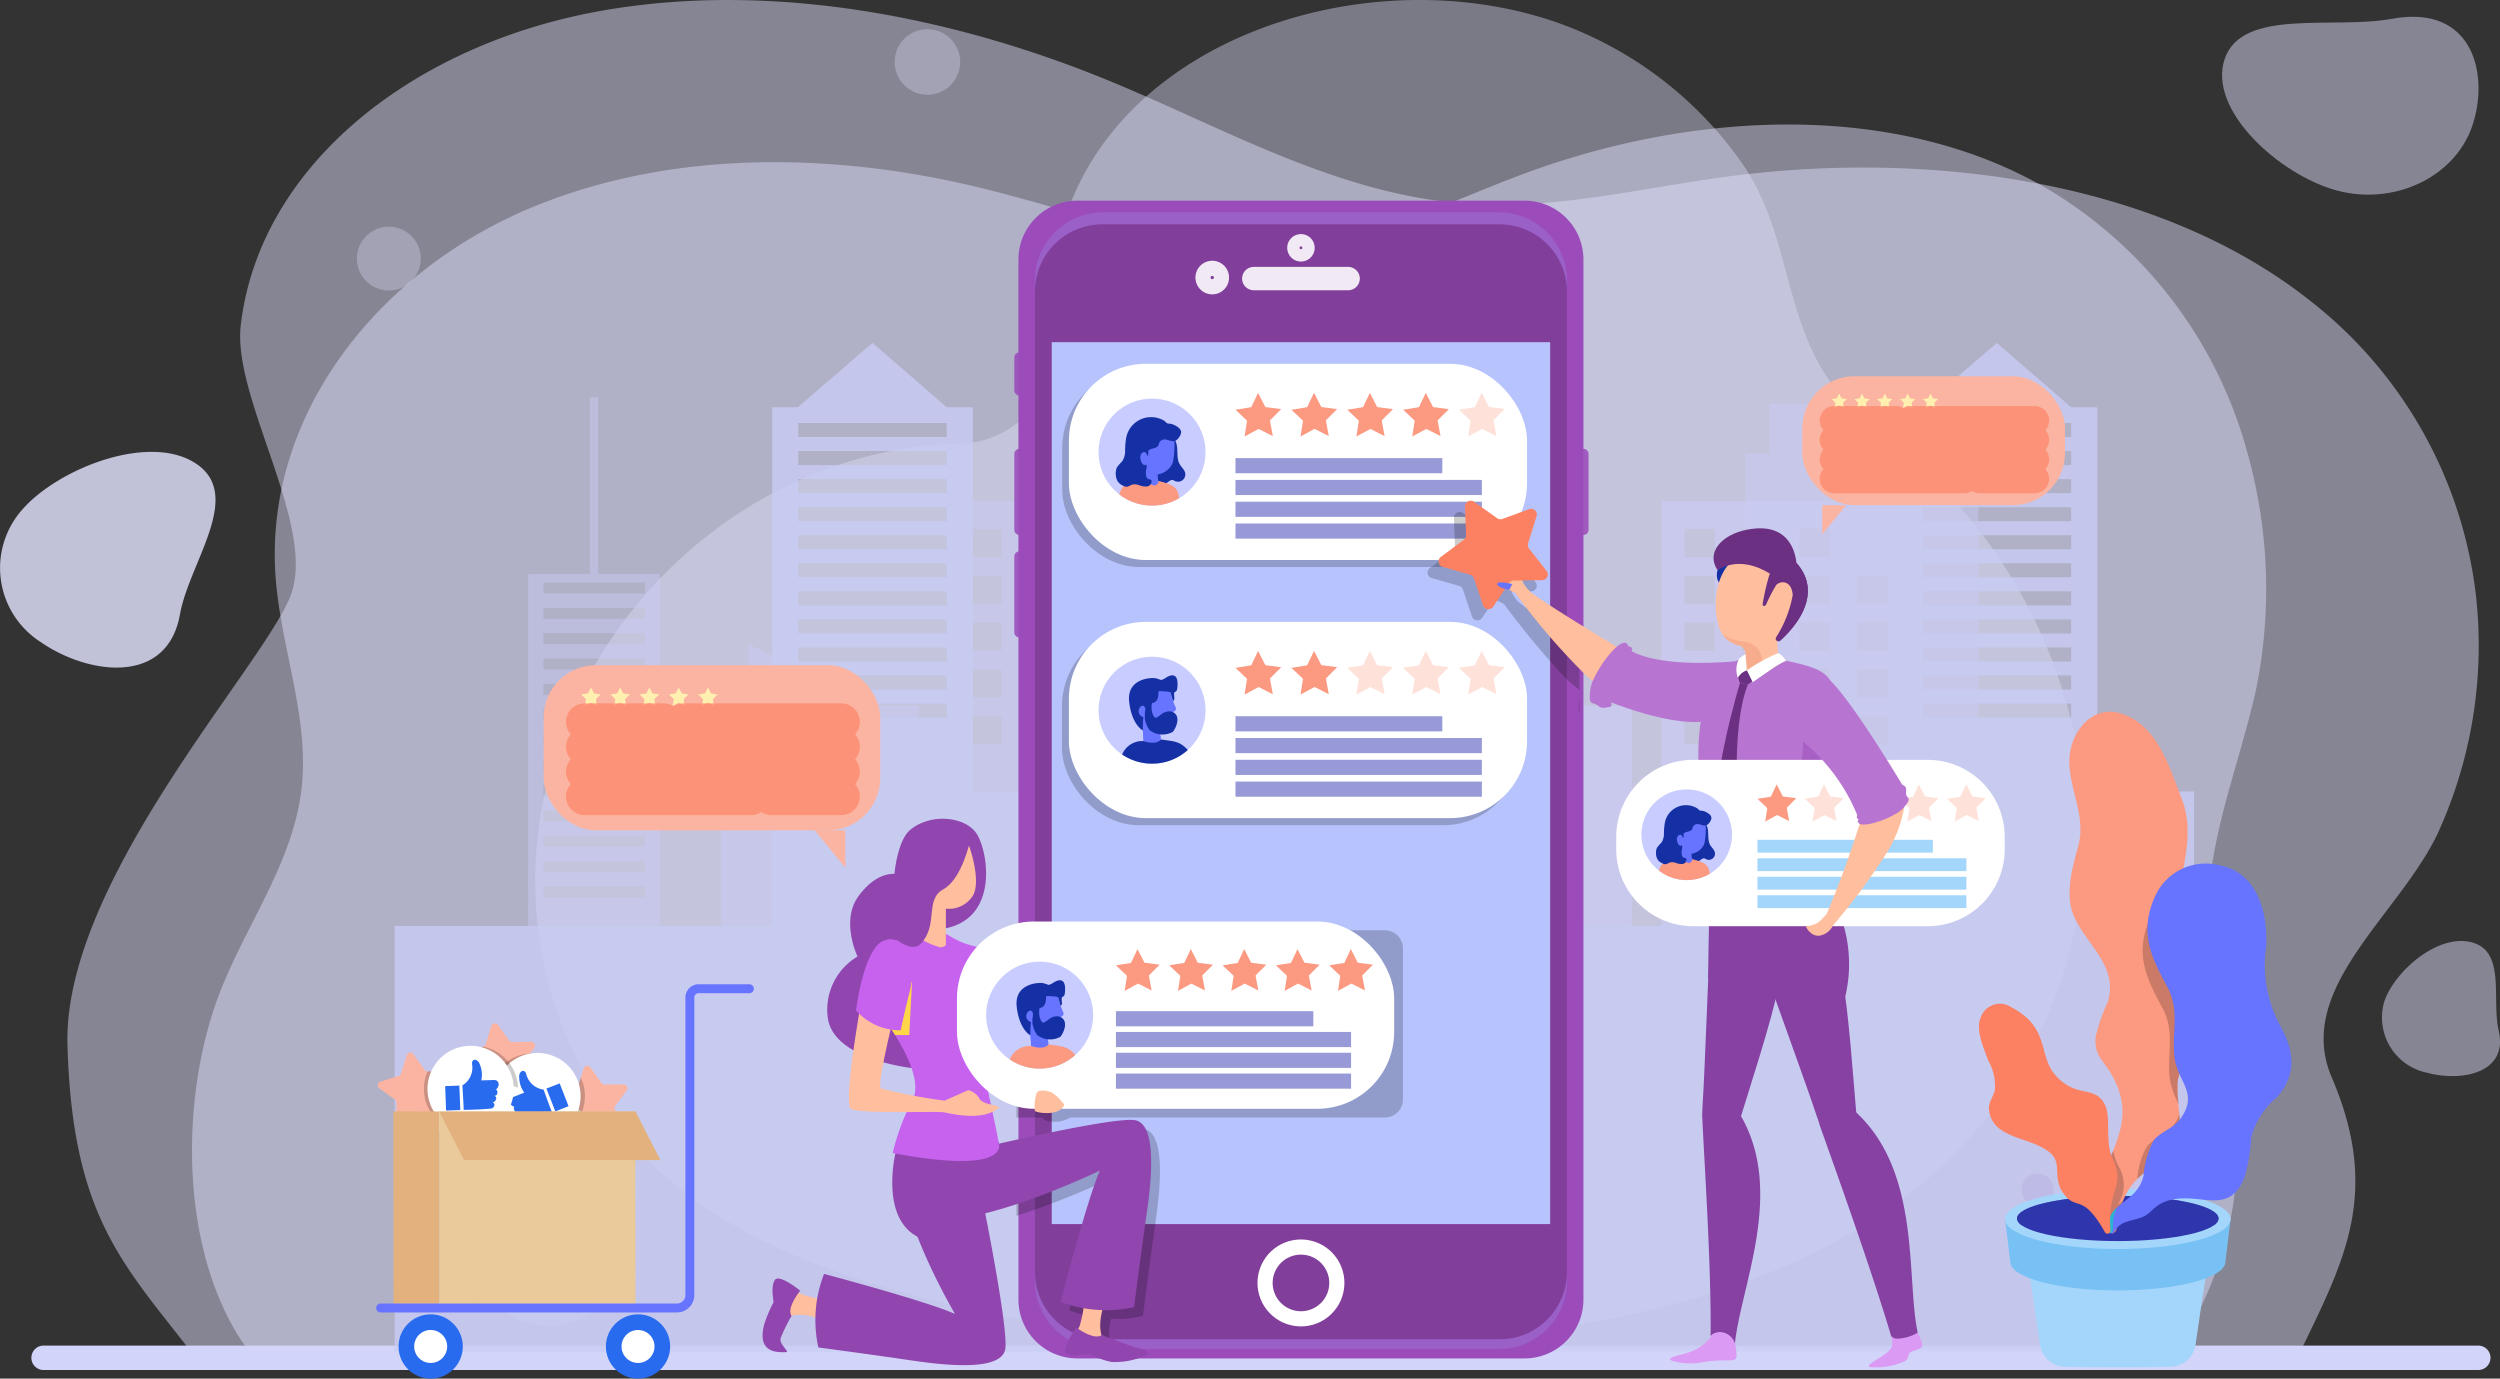 <svg xmlns="http://www.w3.org/2000/svg" xmlns:xlink="http://www.w3.org/1999/xlink" width="165" height="90.987" viewBox="0 0 165 90.987">
  <rect x="0" y="0" width="165" height="90.987" fill="#333333" stroke="none"/>
  <defs>
    <clipPath id="clip-path">
      <circle id="Ellipse_107" data-name="Ellipse 107" cx="3.532" cy="3.532" r="3.532" transform="translate(0 4.994) rotate(-45)" fill="#6774ff" opacity="0.36"/>
    </clipPath>
    <clipPath id="clip-path-2">
      <circle id="Ellipse_110" data-name="Ellipse 110" cx="3.532" cy="3.532" r="3.532" transform="translate(0 4.994) rotate(-45)" fill="none"/>
    </clipPath>
    <clipPath id="clip-path-3">
      <circle id="Ellipse_109" data-name="Ellipse 109" cx="3.532" cy="3.532" r="3.532" transform="translate(0 6.877) rotate(-76.804)" fill="none"/>
    </clipPath>
    <clipPath id="clip-path-4">
      <circle id="Ellipse_112" data-name="Ellipse 112" cx="2.994" cy="2.994" r="2.994" transform="matrix(0.152, -0.988, 0.988, 0.152, 0, 5.919)" fill="#6774ff" opacity="0.36"/>
    </clipPath>
  </defs>
  <g id="Groupe_4841" data-name="Groupe 4841" transform="translate(-229.594 -353.998)">
    <g id="BACKGROUND" transform="translate(229.594 353.998)">
      <g id="Groupe_1382" data-name="Groupe 1382">
        <g id="Groupe_1381" data-name="Groupe 1381">
          <g id="Groupe_1376" data-name="Groupe 1376" transform="translate(0 1.106)">
            <g id="Groupe_1373" data-name="Groupe 1373" transform="translate(0 28.718)" opacity="0.81">
              <path id="Tracé_989" data-name="Tracé 989" d="M24.3,187.41a5.8,5.8,0,0,1-1.223-8.769c2.385-2.722,8.456-5.1,11.517-2.979s-.511,6.5-1.121,9.908C32.624,190.322,27.362,189.531,24.3,187.41Z" transform="translate(-21.595 -174.846)" fill="#e1e2fe"/>
            </g>
            <g id="Groupe_1374" data-name="Groupe 1374" transform="translate(157.179 61)" opacity="0.47">
              <path id="Tracé_990" data-name="Tracé 990" d="M692.063,320.628a3.717,3.717,0,0,1-2.8-4.721c.692-1.992,3.549-4.491,5.789-3.876s1.276,3.769,1.752,5.811C697.466,320.689,694.3,321.244,692.063,320.628Z" transform="translate(-689.071 -311.937)" fill="#e1e2fe"/>
            </g>
            <g id="Groupe_1375" data-name="Groupe 1375" transform="translate(146.656)" opacity="0.47">
              <path id="Tracé_991" data-name="Tracé 991" d="M660.881,60.142c-1.168,3.362-5.18,5.246-8.961,4.207s-8.525-5.329-7.357-8.691,7.154-1.916,11.029-2.63C661,52.031,662.049,56.78,660.881,60.142Z" transform="translate(-644.383 -52.893)" fill="#e1e2fe"/>
            </g>
          </g>
          <g id="Groupe_1380" data-name="Groupe 1380" transform="translate(4.446)">
            <g id="Groupe_1377" data-name="Groupe 1377" transform="translate(8.227 8.219)" opacity="0.47">
              <path id="Tracé_992" data-name="Tracé 992" d="M209.884,155.7c1.43-6.5-.818-12.034-1.366-18.4-.518-6.029,1.811-11.105,3.111-16.851A33.288,33.288,0,0,0,211,104.519a29.086,29.086,0,0,0-12.924-17.052c-10.112-6.01-23.622-5.268-34.822-1.094-4.691,1.749-9.236,4.072-14.257,4.668-7.322.87-14.439-2.033-21.564-3.767-9.7-2.361-20.355-2.514-29.523,1.269-10.4,4.289-17.805,13.935-16.972,24.538.377,4.8,2.364,9.542,1.643,14.318-.731,4.843-3.852,8.9-5.51,13.464-2.455,6.756-2.518,16.945,2.1,23.219H206.339A25.138,25.138,0,0,0,209.884,155.7Z" transform="translate(-75.413 -83.101)" fill="#e1e2fe"/>
            </g>
            <g id="Groupe_1379" data-name="Groupe 1379">
              <g id="Groupe_1378" data-name="Groupe 1378" opacity="0.47">
                <path id="Tracé_993" data-name="Tracé 993" d="M199.437,87.451a28.894,28.894,0,0,0-10.985-19.444c-10.1-7.974-25.392-9.968-38.8-8.105-5.616.78-11.187,2.157-16.936,1.733-8.385-.618-15.764-4.92-23.394-8.071-10.386-4.289-22.3-6.589-33.347-4.7C63.444,51,53.161,59.028,51.919,69.666c-.563,4.82,5.067,13.3,3.279,17.874-1.814,4.635-15.024,18.841-14.715,29.634.319,11.186,3.588,14.351,8.147,20.225H187.855c2.866-5.948,5.348-10.453,2.073-18.087-2.491-5.807,4.309-10.6,6.946-16.012A29.78,29.78,0,0,0,199.437,87.451Z" transform="translate(-40.476 -48.196)" fill="#e1e2fe"/>
              </g>
            </g>
          </g>
        </g>
      </g>
      <g id="Groupe_1390" data-name="Groupe 1390" transform="translate(23.555 0)">
        <g id="Groupe_1389" data-name="Groupe 1389">
          <g id="Groupe_1385" data-name="Groupe 1385" transform="translate(11.788)" opacity="0.41">
            <g id="Groupe_1384" data-name="Groupe 1384">
              <g id="Groupe_1383" data-name="Groupe 1383">
                <path id="Tracé_994" data-name="Tracé 994" d="M273.891,104.878a30.564,30.564,0,0,0-.14-5.206,33.647,33.647,0,0,0-11.207-21.159c-2.185-1.926-4.672-3.651-6.094-6.193-2.4-4.28-2.214-9.2-5.186-13.427a25.144,25.144,0,0,0-12.2-9.226c-14.583-5.053-35,3.174-33.161,20.744.007.063.014.155.021.271a6.4,6.4,0,0,1-6.266,6.8c-13.454.319-25.036,10.693-27.514,23.833a26.578,26.578,0,0,0,7.2,23.691c4.614,4.462,10.805,6.914,17,8.6a105.771,105.771,0,0,0,38.293,2.794c11.986-1.209,24.63-4.655,32.382-13.877A30.281,30.281,0,0,0,273.891,104.878Z" transform="translate(-171.685 -48.197)" fill="#e1e2fe"/>
              </g>
            </g>
          </g>
          <g id="Groupe_1386" data-name="Groupe 1386" transform="translate(0 14.958)" opacity="0.31">
            <circle id="Ellipse_97" data-name="Ellipse 97" cx="2.109" cy="2.109" r="2.109" fill="#e1e2fe"/>
          </g>
          <g id="Groupe_1387" data-name="Groupe 1387" transform="translate(35.051 1.488)" opacity="0.31">
            <circle id="Ellipse_98" data-name="Ellipse 98" cx="2.164" cy="2.164" r="2.164" transform="translate(0 4.214) rotate(-76.771)" fill="#e1e2fe"/>
          </g>
          <g id="Groupe_1388" data-name="Groupe 1388" transform="translate(7.768 77.655)" opacity="0.31">
            <circle id="Ellipse_99" data-name="Ellipse 99" cx="4.928" cy="4.928" r="4.928" fill="#e1e2fe"/>
          </g>
        </g>
      </g>
      <circle id="Ellipse_100" data-name="Ellipse 100" cx="1.06" cy="1.06" r="1.06" transform="translate(133.415 77.446)" fill="#813e9b" opacity="0.58"/>
      <path id="Tracé_995" data-name="Tracé 995" d="M191.884,426.945H31.195a.805.805,0,0,1-.806-.806h0a.805.805,0,0,1,.806-.806H191.884a.805.805,0,0,1,.806.806h0A.805.805,0,0,1,191.884,426.945Z" transform="translate(-28.318 -336.524)" fill="#d2d5f9"/>
    </g>
    <g id="Calque_5" data-name="Calque 5" transform="translate(255.639 376.63)">
      <g id="Groupe_1400" data-name="Groupe 1400" transform="translate(0 0)" opacity="0.81">
        <g id="Groupe_1399" data-name="Groupe 1399">
          <g id="Groupe_1392" data-name="Groupe 1392" transform="translate(8.814 3.594)" opacity="0.6">
            <g id="Groupe_1391" data-name="Groupe 1391">
              <path id="Tracé_996" data-name="Tracé 996" d="M265.344,195.722V163.266h-1.578v-3.284H251.557v3.284h-1.569v40.8H238.531V185.591H221.847v24.247h-8.061V166.4H197.352v33.37h-1.929V179.91H192.45l-8.288-4.056v4.056H182.35v24.532h-4.024V171.22h-4.069V159.565H173.7V171.22h-4.07v51.335h106V195.722Zm-88-3.154H170.63v-.722h6.715Zm0-1.671H170.63v-.722h6.715Zm0-1.673H170.63V188.5h6.715Zm0-1.671H170.63v-.722h6.715Zm0-1.671H170.63v-.722h6.715Zm0-1.673H170.63v-.722h6.715Zm0-1.671H170.63v-.722h6.715Zm0-1.671H170.63v-.722h6.715Zm0-1.673H170.63v-.722h6.715Zm0-1.671H170.63V176.8h6.715Zm0-1.671H170.63v-.722h6.715Zm0-1.673H170.63v-.722h6.715Zm0-1.671H170.63v-.722h6.715Zm23.547,9.949h-2v-1.851h2Zm0-3.087h-2V177.52h2Zm0-3.089h-2v-1.851h2Zm0-3.087h-2v-1.853h2Zm0-3.089h-2v-1.853h2Zm3.8,12.352h-2v-1.851h2Zm0-3.087h-2V177.52h2Zm0-3.089h-2v-1.851h2Zm0-3.087h-2v-1.853h2Zm0-3.089h-2v-1.853h2Zm3.8,12.352h-2v-1.851h2Zm0-3.087h-2V177.52h2Zm0-3.089h-2v-1.851h2Zm0-3.087h-2v-1.853h2Zm0-3.089h-2v-1.853h2Zm3.8,12.352h-2v-1.851h2Zm0-3.087h-2V177.52h2Zm0-3.089h-2v-1.851h2Zm0-3.087h-2v-1.853h2ZM266.917,211h-2.078v-1.925h2.078Zm0-3.856h-2.078v-1.925h2.078Zm0-3.855h-2.078v-1.926h2.078Zm0-3.856h-2.078v-1.925h2.078ZM270.772,211h-2.078v-1.925h2.078Zm0-3.856h-2.078v-1.925h2.078Zm0-3.855h-2.078v-1.926h2.078Zm0-3.856h-2.078v-1.925h2.078ZM274.628,211h-2.08v-1.925h2.08Zm0-3.856h-2.08v-1.925h2.08Zm0-3.855h-2.08v-1.926h2.08Zm0-3.856h-2.08v-1.925h2.08Z" transform="translate(-169.629 -159.565)" fill="#c9ccf4"/>
            </g>
          </g>
          <g id="Groupe_1394" data-name="Groupe 1394">
            <g id="Groupe_1393" data-name="Groupe 1393">
              <path id="Tracé_997" data-name="Tracé 997" d="M187.64,159.932v-14.36l-10.51,10.645v17.7h-6.771V148.55h-1.722l-4.9-4.246-4.929,4.246h-1.693v34.233H132.2v28.1h71.857V159.932Zm-19,9.1h-9.8v-.928h9.8Zm0-1.852h-9.8v-.928h9.8Zm0-1.852h-9.8V164.4h9.8Zm0-1.852h-9.8v-.926h9.8Zm0-1.85h-9.8V160.7h9.8Zm0-1.852h-9.8v-.928h9.8Zm0-1.852h-9.8V157h9.8Zm0-1.852h-9.8v-.926h9.8Zm0-1.852h-9.8v-.926h9.8Zm0-1.85h-9.8v-.928h9.8Zm0-1.852h-9.8v-.926h9.8Zm17.669,45.108h-1.018V150.053l1.018-1.034Z" transform="translate(-132.2 -144.304)" fill="#c9ccf4"/>
            </g>
          </g>
          <g id="Groupe_1396" data-name="Groupe 1396" transform="translate(74.213)">
            <g id="Groupe_1395" data-name="Groupe 1395">
              <path id="Tracé_998" data-name="Tracé 998" d="M483.79,169.034h-9.8v-.929h9.8Zm0-1.852h-9.8v-.928h9.8Zm0-1.852h-9.8V164.4h9.8Zm0-1.852h-9.8v-.926h9.8Zm0-1.85h-9.8V160.7h9.8Zm0-1.852h-9.8v-.929h9.8Zm0-1.852h-9.8V157h9.8Zm0-1.852h-9.8v-.926h9.8Zm0-1.852h-9.8v-.926h9.8Zm0-1.85h-9.8v-.928h9.8Zm0-1.852h-9.8v-.926h9.8Zm1.723,23.4V148.55h-1.724l-4.9-4.246-4.929,4.246h-1.7v34.232H447.353v27.9H491.9V173.918Z" transform="translate(-447.353 -144.304)" fill="#c9ccf4"/>
            </g>
          </g>
          <g id="Groupe_1398" data-name="Groupe 1398" transform="translate(55.871 3.593)" opacity="0.75">
            <g id="Groupe_1397" data-name="Groupe 1397">
              <path id="Tracé_999" data-name="Tracé 999" d="M377.179,192.567h-6.716v-.721h6.716Zm0-1.671h-6.716v-.721h6.716Zm0-1.673h-6.716V188.5h6.716Zm0-1.671h-6.716v-.721h6.716Zm0-1.671h-6.716v-.721h6.716Zm0-1.673h-6.716v-.721h6.716Zm0-1.671h-6.716v-.721h6.716Zm0-1.671h-6.716v-.721h6.716Zm0-1.673h-6.716v-.721h6.716Zm0-1.671h-6.716V176.8h6.716Zm0-1.671h-6.716v-.722h6.716Zm0-1.673h-6.716v-.721h6.716Zm0-1.671h-6.716v-.724h6.716Zm23.546,9.95h-2v-1.852h2Zm0-3.088h-2v-1.852h2Zm0-3.088h-2v-1.852h2Zm0-3.088h-2v-1.852h2Zm0-3.088h-2v-1.854h2Zm3.8,12.351h-2v-1.852h2Zm0-3.088h-2v-1.852h2Zm0-3.088h-2v-1.852h2Zm0-3.088h-2v-1.852h2Zm0-3.088h-2v-1.854h2Zm3.8,12.351h-2v-1.852h2Zm0-3.088h-2v-1.852h2Zm0-3.088h-2v-1.852h2Zm0-3.088h-2v-1.852h2Zm0-3.088h-2v-1.854h2Zm3.8,12.351h-2v-1.852h2Zm0-3.088h-2v-1.852h2Zm0-3.088h-2v-1.852h2Zm0-3.088h-2v-1.852h2Zm9.562,12.393v24.248h-8.063V166.4H397.187v33.368h-1.929V179.91h-2.974L384,175.852v4.057h-1.813v24.53h-4.024V171.218h-4.072V159.564h-.553v11.654h-4.071v51.135h62.888V185.59Z" transform="translate(-369.463 -159.564)" fill="#c9ccf4"/>
            </g>
          </g>
        </g>
      </g>
    </g>
    <g id="Calque_4" data-name="Calque 4" transform="translate(296.539 367.241)">
      <g id="Groupe_1405" data-name="Groupe 1405">
        <g id="Groupe_1401" data-name="Groupe 1401" transform="translate(0 10.017)">
          <path id="Tracé_1000" data-name="Tracé 1000" d="M306.222,149.813h0a.338.338,0,0,1-.338-.338v-2.166a.338.338,0,0,1,.338-.338h0a.338.338,0,0,1,.338.338v2.166A.338.338,0,0,1,306.222,149.813Z" transform="translate(-305.884 -146.97)" fill="#9b4cba" opacity="0.89"/>
          <path id="Tracé_1001" data-name="Tracé 1001" d="M464.3,179.673h0a.339.339,0,0,1-.338-.338v-5.008a.339.339,0,0,1,.338-.339h0a.339.339,0,0,1,.338.339v5.008A.339.339,0,0,1,464.3,179.673Z" transform="translate(-426.74 -167.625)" fill="#9b4cba" opacity="0.89"/>
          <path id="Tracé_1002" data-name="Tracé 1002" d="M306.222,179.673h0a.338.338,0,0,1-.338-.338v-5.008a.338.338,0,0,1,.338-.339h0a.339.339,0,0,1,.338.339v5.008A.339.339,0,0,1,306.222,179.673Z" transform="translate(-305.884 -167.625)" fill="#9b4cba" opacity="0.89"/>
          <path id="Tracé_1003" data-name="Tracé 1003" d="M306.222,208.415h0a.338.338,0,0,1-.338-.338v-5.009a.338.338,0,0,1,.338-.338h0a.338.338,0,0,1,.338.338v5.009A.338.338,0,0,1,306.222,208.415Z" transform="translate(-305.884 -189.6)" fill="#9b4cba" opacity="0.89"/>
        </g>
        <path id="Tracé_5407" data-name="Tracé 5407" d="M3.891,0H33.4a3.891,3.891,0,0,1,3.891,3.891V72.523A3.891,3.891,0,0,1,33.4,76.414H3.891A3.891,3.891,0,0,1,0,72.523V3.891A3.891,3.891,0,0,1,3.891,0Z" transform="translate(0.271)" fill="#9b4cba"/>
        <path id="Tracé_1004" data-name="Tracé 1004" d="M342.39,182.738H316.078a4.494,4.494,0,0,1-4.4-4.585V112.3a4.494,4.494,0,0,1,4.4-4.585H342.39a4.494,4.494,0,0,1,4.4,4.585v65.852A4.494,4.494,0,0,1,342.39,182.738Z" transform="translate(-310.317 -106.943)" fill="#9af" opacity="0.21"/>
        <path id="Tracé_1005" data-name="Tracé 1005" d="M342.39,184.685H316.078a4.447,4.447,0,0,1-4.4-4.5V115.6a4.447,4.447,0,0,1,4.4-4.5H342.39a4.447,4.447,0,0,1,4.4,4.5v64.584A4.447,4.447,0,0,1,342.39,184.685Z" transform="translate(-310.317 -109.535)" fill="#813e9b"/>
        <g id="Groupe_1402" data-name="Groupe 1402" transform="translate(2.47 9.34)">
          <rect id="Rectangle_599" data-name="Rectangle 599" width="32.894" height="58.207" fill="#b7c3fc"/>
        </g>
        <g id="Groupe_1404" data-name="Groupe 1404" transform="translate(12.454 2.707)">
          <circle id="Ellipse_101" data-name="Ellipse 101" cx="2.369" cy="2.369" r="2.369" transform="translate(3.638 70.523) rotate(-77.48)" fill="none" stroke="#fff" stroke-width="1"/>
          <g id="Groupe_1403" data-name="Groupe 1403">
            <path id="Tracé_1006" data-name="Tracé 1006" d="M359.987,124.01a.609.609,0,1,1-.609-.609A.609.609,0,0,1,359.987,124.01Z" transform="translate(-358.769 -121.641)" fill="none" stroke="#fff" stroke-width="1" opacity="0.89"/>
            <path id="Tracé_1007" data-name="Tracé 1007" d="M385.306,116.334a.406.406,0,1,1-.406-.406A.406.406,0,0,1,385.306,116.334Z" transform="translate(-378.436 -115.928)" fill="none" stroke="#fff" stroke-width="1" opacity="0.89"/>
            <path id="Tracé_1008" data-name="Tracé 1008" d="M378.345,125.667h-6.227a.271.271,0,0,1-.271-.271h0a.271.271,0,0,1,.271-.271h6.227a.271.271,0,0,1,.271.271h0A.271.271,0,0,1,378.345,125.667Z" transform="translate(-368.767 -122.96)" fill="none" stroke="#fff" stroke-width="1" opacity="0.89"/>
          </g>
        </g>
      </g>
    </g>
    <g id="Calque_3" data-name="Calque 3" transform="translate(254.438 378.009)">
      <g id="Groupe_1522" data-name="Groupe 1522">
        <g id="Groupe_1521" data-name="Groupe 1521">
          <g id="Groupe_1416" data-name="Groupe 1416" transform="translate(105.77 22.962)">
            <path id="Tracé_1009" data-name="Tracé 1009" d="M588.7,393.182l1.1,7.521a1.693,1.693,0,0,0,1.627,1.449c.748.021,1.849.038,3.438.038,1.646,0,2.792-.019,3.568-.041a1.694,1.694,0,0,0,1.63-1.449l1.1-7.519Z" transform="translate(-585.772 -358.917)" fill="#a4d6fb"/>
            <path id="Tracé_1010" data-name="Tracé 1010" d="M595,398.449a18.57,18.57,0,0,0,5.631-.737l.582-3.977H588.783l.582,3.977A18.57,18.57,0,0,0,595,398.449Z" transform="translate(-585.834 -359.34)" fill="#a4d6fb" style="mix-blend-mode: multiply;isolation: isolate"/>
            <path id="Tracé_1011" data-name="Tracé 1011" d="M598.109,392.7c0,1.041-3.179,1.884-7.1,1.884s-7.1-.844-7.1-1.884l-.341-2.83H598.45Z" transform="translate(-581.847 -356.387)" fill="#78c1f4"/>
            <path id="Tracé_1012" data-name="Tracé 1012" d="M598.45,383.463c0,1.091-3.331,1.975-7.441,1.975s-7.441-.884-7.441-1.975,3.331-1.975,7.441-1.975S598.45,382.372,598.45,383.463Z" transform="translate(-581.847 -349.977)" fill="#a4d6fb"/>
            <ellipse id="Ellipse_102" data-name="Ellipse 102" cx="6.653" cy="1.489" rx="6.653" ry="1.489" transform="translate(2.508 31.96)" fill="#2f36ad"/>
            <path id="Tracé_1013" data-name="Tracé 1013" d="M587.217,385.33c.847-.6,3.369-1.042,6.349-1.042s5.5.438,6.349,1.042a.59.59,0,0,0,.3-.446c0-.822-2.979-1.489-6.653-1.489s-6.654.666-6.654,1.489A.59.59,0,0,0,587.217,385.33Z" transform="translate(-584.404 -351.435)" fill="#2f36ad" opacity="0.5" style="mix-blend-mode: multiply;isolation: isolate"/>
            <g id="Groupe_1406" data-name="Groupe 1406" transform="translate(5.963)">
              <path id="Tracé_1014" data-name="Tracé 1014" d="M610.023,269.3c.48-1.728-.1-3.093-.738-4.634a8.973,8.973,0,0,1-.5-4.8c.325-2.2,1.055-4.326.213-6.459-.789-2.014-1.552-4.668-3.731-5.517-2.118-.9-3.721,1.184-3.685,3.109s1.128,3.66.582,5.56c-.415,1.556-.958,3.4-.147,4.889.971,1.847,2.781,3.147,2.1,5.391a11.807,11.807,0,0,0-.8,2.3c-.109,1.219.507,1.518,1.061,2.492,2.332,4.1-1.94,5.751-.264,10.252a.308.308,0,0,0,.3.2h0a.3.3,0,0,0,.286-.267c.533-5.034,4.122-3.3,4.159-7.377a21.069,21.069,0,0,1-.138-2.278C608.845,271,609.744,270.4,610.023,269.3Z" transform="translate(-601.584 -247.672)" fill="#fc9981"/>
              <path id="Tracé_1015" data-name="Tracé 1015" d="M614.333,283.455a.1.1,0,0,0-.1.1,2.833,2.833,0,0,1-2.4,2.808c.185-.329.381-.641.577-.95a8.7,8.7,0,0,0,1.1-2.163,11,11,0,0,0,.178-5.817c1.665-.821,1.206-3.626,1.186-3.747a.1.1,0,0,0-.114-.081.1.1,0,0,0-.081.114c.005.028.451,2.733-1.035,3.519a24.507,24.507,0,0,0-.824-2.636c-.676-1.86-.342-4.292-.12-5.9l.028-.2c2.086-.463,2.215-3.131,2.216-3.159a.1.1,0,0,0-.1-.1h0a.1.1,0,0,0-.1.1c0,.025-.123,2.477-1.99,2.954.031-.237.057-.451.073-.633a24.606,24.606,0,0,0,.052-2.893.093.093,0,0,0,0-.019c-.112-2.389-.659-4.085-1.638-5.054a.1.1,0,0,0-.139.141c.926.916,1.451,2.522,1.573,4.784-1.391-.542-1.593-2.983-1.595-3.008a.1.1,0,0,0-.106-.091.1.1,0,0,0-.091.106c.008.111.219,2.687,1.8,3.21a24.712,24.712,0,0,1-.056,2.81c-.023.278-.072.63-.128,1.038a23.5,23.5,0,0,0-.282,3.285c-1.939-.731-2.08-3.105-2.081-3.13a.1.1,0,0,0-.1-.094h0a.1.1,0,0,0-.094.1c0,.026.149,2.591,2.284,3.335a7.859,7.859,0,0,0,.408,2.5c.868,2.391,1.58,4.794.878,7.8-1.552-.3-1.762-2.47-1.764-2.492a.1.1,0,0,0-.2.017c0,.024.224,2.334,1.915,2.667-.044.175-.09.351-.144.531a8.542,8.542,0,0,1-1.078,2.114c-.23.363-.467.74-.686,1.152l0,0a7.638,7.638,0,0,0-.829,4.7.1.1,0,0,0,.1.088h.011a.1.1,0,0,0,.088-.109,7.373,7.373,0,0,1,.791-4.557,3.067,3.067,0,0,0,2.719-3.027A.1.1,0,0,0,614.333,283.455Z" transform="translate(-607.974 -256.833)" fill="#fc9981" style="mix-blend-mode: multiply;isolation: isolate"/>
              <path id="Tracé_1016" data-name="Tracé 1016" d="M615.825,312.248c0,.077.006.153.005.229-.025,2.677-1.579,2.849-2.8,4.075a4.891,4.891,0,0,1,.653-2.182c.524-.582,1.223-.7,1.747-1.4A2.744,2.744,0,0,0,615.825,312.248Zm.415-9.543a8.974,8.974,0,0,1-.5-4.8c.024-.159.049-.319.077-.477a3.424,3.424,0,0,0-1.885,1.773c-1.179,2.5-.25,4.2.764,6.088.828,1.544.291,2.969.466,4.6a5.366,5.366,0,0,0,.6,1.719,5.838,5.838,0,0,1-.072-1.409c.107-1.161,1.006-1.764,1.285-2.86C617.459,305.611,616.875,304.246,616.24,302.7Zm-4.4,13.1a3.542,3.542,0,0,1-.4-1.124,6.715,6.715,0,0,0-.489,4.874l.005.016c.036.115.076.232.12.351a.318.318,0,0,0,.034.065l.007.01a.3.3,0,0,0,.048.053l0,0a.3.3,0,0,0,.211.071h0a.309.309,0,0,0,.16-.056.294.294,0,0,0,.123-.193c0-.006,0-.012,0-.018a7.027,7.027,0,0,1,.42-1.839c-.111.072-.223.138-.335.209A2.346,2.346,0,0,0,611.841,315.8Z" transform="translate(-608.539 -285.711)" opacity="0.2" style="mix-blend-mode: multiply;isolation: isolate"/>
            </g>
            <g id="Groupe_1414" data-name="Groupe 1414" transform="translate(8.479 10.054)">
              <path id="Tracé_1017" data-name="Tracé 1017" d="M623.676,301.044a8.313,8.313,0,0,1-.932-5.24c.116-2.1-.524-4.89-3.086-5.356a3.651,3.651,0,0,0-4.2,1.946c-1.179,2.5-.25,4.2.764,6.088.828,1.544.291,2.969.466,4.6s1.63,2.387.407,4.075c-.524.7-1.223.815-1.747,1.4a5.9,5.9,0,0,0-.7,2.387c-.469,1.877-2.307,1.61-2.384,3.512-.006.142.109.283.209.279s.179.014.25-.112c.431-.766,1.143-.648,1.94-1,.592-.262.774-.992,2.2-1.164,1.858-.224,3.551.99,4.483-1.514a12.462,12.462,0,0,0,.408-2.5,5.049,5.049,0,0,1,1.688-2.678C624.782,304.246,624.608,302.732,623.676,301.044Z" transform="translate(-612.268 -290.365)" fill="#6774ff"/>
              <g id="Groupe_1413" data-name="Groupe 1413" transform="translate(0.13 1.618)" style="mix-blend-mode: multiply;isolation: isolate">
                <g id="Groupe_1407" data-name="Groupe 1407" transform="translate(4.563 2.985)">
                  <path id="Tracé_1018" data-name="Tracé 1018" d="M635.228,312.419h-.008c-1.741-.149-2.956-2.269-3.007-2.359a.1.1,0,1,1,.172-.1c.012.021,1.215,2.119,2.852,2.259a.1.1,0,0,1-.008.2Z" transform="translate(-632.2 -309.913)" fill="#6774ff"/>
                </g>
                <g id="Groupe_1408" data-name="Groupe 1408" transform="translate(5.843 9.69)">
                  <path id="Tracé_1019" data-name="Tracé 1019" d="M638.887,343.3a.1.1,0,0,1-.055-.016c-1.275-.847-1.2-4.644-1.193-4.805a.1.1,0,0,1,.1-.1.1.1,0,0,1,.1.1c0,.038-.08,3.848,1.1,4.635a.1.1,0,0,1-.055.182Z" transform="translate(-637.637 -338.386)" fill="#6774ff"/>
                </g>
                <g id="Groupe_1409" data-name="Groupe 1409" transform="translate(7.647 7.08)">
                  <path id="Tracé_1020" data-name="Tracé 1020" d="M645.393,331.435a.1.1,0,0,1-.027-.195c2.006-.562,2.167-3.811,2.168-3.844a.1.1,0,1,1,.2.008c-.006.139-.17,3.426-2.313,4.026A.1.1,0,0,1,645.393,331.435Z" transform="translate(-645.294 -327.302)" fill="#6774ff"/>
                </g>
                <g id="Groupe_1410" data-name="Groupe 1410" transform="translate(4.058 16.666)">
                  <path id="Tracé_1021" data-name="Tracé 1021" d="M630.8,370.96a3.949,3.949,0,0,1-.663-.058.1.1,0,0,1,.034-.2c2.932.5,4-2.6,4.007-2.632a.1.1,0,1,1,.188.063C634.355,368.167,633.395,370.96,630.8,370.96Z" transform="translate(-630.054 -368.007)" fill="#6774ff"/>
                </g>
                <g id="Groupe_1411" data-name="Groupe 1411" transform="translate(7.297)">
                  <path id="Tracé_1022" data-name="Tracé 1022" d="M643.907,301.182a.1.1,0,0,1-.067-.172c1.255-1.149.422-3.619.413-3.644a.1.1,0,1,1,.188-.065c.036.106.884,2.618-.467,3.855A.1.1,0,0,1,643.907,301.182Z" transform="translate(-643.808 -297.235)" fill="#6774ff"/>
                </g>
                <g id="Groupe_1412" data-name="Groupe 1412" transform="translate(0 0.843)">
                  <path id="Tracé_1023" data-name="Tracé 1023" d="M612.921,322.639a.11.11,0,0,1-.026,0,.1.1,0,0,1-.07-.122c.229-.841,1.2-1.27,1.848-1.554a3.844,3.844,0,0,0,.464-.225c5.241-3.407,6.671-9.884,4.372-19.8a.1.1,0,1,1,.193-.045c2.32,10.005.862,16.55-4.457,20.009a3.89,3.89,0,0,1-.492.24c-.611.269-1.533.675-1.737,1.425A.1.1,0,0,1,612.921,322.639Z" transform="translate(-612.822 -300.816)" fill="#6774ff"/>
                </g>
              </g>
              <path id="Tracé_1024" data-name="Tracé 1024" d="M612.268,388.092c-.006.142.109.283.209.279h.015c.313-.236-.082-.572.392-1.684A1.91,1.91,0,0,0,612.268,388.092Z" transform="translate(-612.268 -364.004)" fill="#15ccbe" opacity="0.75" style="mix-blend-mode: multiply;isolation: isolate"/>
            </g>
            <g id="Groupe_1415" data-name="Groupe 1415" transform="translate(0 19.294)">
              <path id="Tracé_1025" data-name="Tracé 1025" d="M585.091,339.847c-.578-1.241-.033-2.836-.6-3.742-.7-1.132-1.858-.271-3.208-1.828-1.133-1.306-.317-3.116-2.9-4.465a1.34,1.34,0,0,0-2.007.679c-.368.834.214,2.03.486,2.833a3.371,3.371,0,0,1,.446,1.948c0,.008,0,.016-.005.024-.149.582-.535.893-.329,1.578.43,1.67,2.8,1.52,3.989,2.56.842.734.082,1.611.907,2.721s1.235-.1,2.7,2.508a.2.2,0,0,0,.266.073h0a.194.194,0,0,0,.1-.184C584.729,341.737,585.941,341.673,585.091,339.847Z" transform="translate(-576.261 -329.608)" fill="#fc8162"/>
              <path id="Tracé_1026" data-name="Tracé 1026" d="M586.577,345.725a3.733,3.733,0,0,1-.438-.855c.912-.755.4-2.556.382-2.634a.1.1,0,1,0-.19.055c0,.017.466,1.65-.247,2.363a2.054,2.054,0,0,1-.035-.454,7.743,7.743,0,0,0-.021-.986.073.073,0,0,0,0-.011.125.125,0,0,0,0-.018,2.7,2.7,0,0,0-.647-1.574c.609-.775-.245-2.217-.283-2.28a.1.1,0,1,0-.17.1c.008.014.8,1.354.316,2.031a3.593,3.593,0,0,0-.685-.52,8.676,8.676,0,0,1-2.212-1.783c.607-.793-.121-2.624-.153-2.7a.1.1,0,1,0-.184.074c.007.018.7,1.744.21,2.47a8.619,8.619,0,0,1-1.619-4.282.1.1,0,0,0-.113-.083.1.1,0,0,0-.083.113,12.8,12.8,0,0,0,.582,2.419,2.017,2.017,0,0,1-1.1-1.532.1.1,0,0,0-.109-.088.1.1,0,0,0-.088.109,2.236,2.236,0,0,0,1.387,1.759,6.582,6.582,0,0,0,1.062,1.809s0,.01.006.014.005,0,.007,0a7.055,7.055,0,0,0,.864.859,2.679,2.679,0,0,1-2.472-.868.1.1,0,0,0-.149.13,3.134,3.134,0,0,0,2.093,1.014,2.161,2.161,0,0,0,.71-.123,11.326,11.326,0,0,0,1.256.859,2.534,2.534,0,0,1,1.365,2,2.716,2.716,0,0,1-2.518-1.032.1.1,0,0,0-.17.1,2.836,2.836,0,0,0,2.518,1.135c.061,0,.126,0,.19-.006a8.182,8.182,0,0,1,.011.883,2.673,2.673,0,0,0,.559,1.636c.044.071.089.143.135.218-1.669-.317-1.866-1.329-1.874-1.374a.1.1,0,0,0-.114-.081.1.1,0,0,0-.081.113c.008.052.229,1.262,2.2,1.566a4.563,4.563,0,0,1,.576,2.227.1.1,0,0,0,.1.1h0a.1.1,0,0,0,.1-.1A4.9,4.9,0,0,0,586.577,345.725Z" transform="translate(-578.881 -333.451)" fill="#fc8162" style="mix-blend-mode: multiply;isolation: isolate"/>
            </g>
          </g>
          <g id="Groupe_1436" data-name="Groupe 1436" transform="translate(0 40.95)">
            <g id="Groupe_1433" data-name="Groupe 1433" transform="translate(0.086 2.571)">
              <g id="Groupe_1417" data-name="Groupe 1417" transform="translate(11.673 2.805)">
                <path id="Tracé_1027" data-name="Tracé 1027" d="M187.18,360.948c-.018-.04-.9-.175-.97-.068s.076.333.144.437a.593.593,0,0,0,.539.126C187.015,361.371,187.286,361.189,187.18,360.948Z" transform="translate(-184.033 -357.553)" fill="#6774ff"/>
                <path id="Tracé_1028" data-name="Tracé 1028" d="M181.044,349.523a.253.253,0,0,0-.038.231l.405,1.194a.251.251,0,0,1-.32.318l-1.192-.405a.245.245,0,0,0-.231.035l-1.01.751a.252.252,0,0,1-.4-.2l.009-.6.009-.657a.257.257,0,0,0-.106-.21l-1.029-.728a.251.251,0,0,1,.073-.445l1.2-.374a.25.25,0,0,0,.167-.165l.184-.586.191-.615a.251.251,0,0,1,.445-.071l.728,1.029a.243.243,0,0,0,.207.106l1.26-.014a.251.251,0,0,1,.2.4Z" transform="translate(-177.034 -346.885)" fill="#fcb4a2"/>
              </g>
              <g id="Groupe_1418" data-name="Groupe 1418" transform="translate(5.574)">
                <path id="Tracé_1029" data-name="Tracé 1029" d="M161.281,349.037c-.018-.04-.9-.175-.97-.068s.076.333.144.437a.593.593,0,0,0,.539.126C161.116,349.46,161.387,349.277,161.281,349.037Z" transform="translate(-158.134 -345.643)" fill="#6774ff"/>
                <path id="Tracé_1030" data-name="Tracé 1030" d="M155.144,337.613a.246.246,0,0,0-.035.231l.4,1.194a.252.252,0,0,1-.32.318l-.374-.127-.817-.278a.246.246,0,0,0-.231.035l-1.01.751a.252.252,0,0,1-.4-.2l.019-1.26a.256.256,0,0,0-.106-.207l-1.029-.728a.253.253,0,0,1,.073-.447l1.2-.372h0a.25.25,0,0,0,.167-.165l.374-1.2a.251.251,0,0,1,.445-.071l.728,1.029a.243.243,0,0,0,.207.106l1.26-.014a.252.252,0,0,1,.2.4Z" transform="translate(-151.134 -334.975)" fill="#fcb4a2"/>
              </g>
              <g id="Groupe_1419" data-name="Groupe 1419" transform="translate(0 1.933)">
                <path id="Tracé_1031" data-name="Tracé 1031" d="M140.9,359.257c-.018-.04-.9-.176-.97-.068s.076.333.144.437a.593.593,0,0,0,.539.126C140.733,359.68,141,359.5,140.9,359.257Z" transform="translate(-136.977 -355.389)" fill="#6774ff"/>
                <path id="Tracé_1032" data-name="Tracé 1032" d="M131.473,345.823a.253.253,0,0,0-.038.231l.4,1.194a.25.25,0,0,1-.318.318l-.308-.1-.885-.3a.246.246,0,0,0-.231.035l-1.01.754a.252.252,0,0,1-.4-.207l.016-1.258a.247.247,0,0,0-.106-.21l-1.027-.728a.252.252,0,0,1,.071-.445l1.2-.372a.249.249,0,0,0,.165-.167l.377-1.2a.251.251,0,0,1,.445-.071l.725,1.029a.244.244,0,0,0,.207.106h0l1.257-.014a.252.252,0,0,1,.2.4Z" transform="translate(-127.463 -343.185)" fill="#fcb4a2"/>
              </g>
              <g id="Groupe_1424" data-name="Groupe 1424" transform="translate(7.339 1.965)">
                <g id="Groupe_1421" data-name="Groupe 1421">
                  <g id="Groupe_1420" data-name="Groupe 1420" transform="translate(5.257 3.243)">
                    <path id="Tracé_1033" data-name="Tracé 1033" d="M180.953,358.3l1.516.18L181.2,357.09" transform="translate(-180.953 -357.09)" fill="#fff"/>
                  </g>
                  <line id="Ligne_179" data-name="Ligne 179" x1="1.264" y1="1.387" transform="translate(5.798 3.243)" fill="#020202" opacity="0.2" style="mix-blend-mode: multiply;isolation: isolate"/>
                  <path id="Tracé_1034" data-name="Tracé 1034" d="M178.265,353.412l.009-.657a.257.257,0,0,0-.106-.21l-1.029-.728a.251.251,0,0,1,.073-.445l1.2-.374a.25.25,0,0,0,.167-.165l.184-.586c.028.059.054.12.078.181A2.845,2.845,0,0,1,178.265,353.412Z" transform="translate(-172.7 -348.616)" fill="#020202" opacity="0.2" style="mix-blend-mode: multiply;isolation: isolate"/>
                  <path id="Tracé_1035" data-name="Tracé 1035" d="M158.823,347.349a2.847,2.847,0,1,0,1.618-3.687A2.847,2.847,0,0,0,158.823,347.349Z" transform="translate(-158.628 -343.432)" fill="#020202" opacity="0.2" style="mix-blend-mode: multiply;isolation: isolate"/>
                  <path id="Tracé_1036" data-name="Tracé 1036" d="M160.328,347.2a2.847,2.847,0,1,0,1.618-3.687A2.847,2.847,0,0,0,160.328,347.2Z" transform="translate(-159.778 -343.32)" fill="#fff"/>
                </g>
                <g id="Groupe_1423" data-name="Groupe 1423" transform="translate(1.359 1.181)">
                  <g id="Groupe_1422" data-name="Groupe 1422">
                    <path id="Tracé_1037" data-name="Tracé 1037" d="M167.21,351.087c-.574.235-1.156.471-1.7.642-.173.054-.422-.157-.251-.321a.405.405,0,0,1-.282-.1.194.194,0,0,1,.009-.279c-.181.128-.384-.16-.268-.323a.5.5,0,0,1-.275-.205.292.292,0,0,1,.013-.328.471.471,0,0,1,.194-.117l.719-.287a1.785,1.785,0,0,1-.329-1.158c.019-.122.127-.3.279-.273s.181.218.219.333a1.364,1.364,0,0,0,1.108.9S167.006,350.581,167.21,351.087Z" transform="translate(-164.397 -348.334)" fill="#296bef"/>
                  </g>
                  <rect id="Rectangle_600" data-name="Rectangle 600" width="0.938" height="1.614" transform="translate(3.896 2.329) rotate(158.692)" fill="#296bef"/>
                </g>
              </g>
              <g id="Groupe_1429" data-name="Groupe 1429" transform="translate(3.051 1.493)">
                <g id="Groupe_1426" data-name="Groupe 1426">
                  <g id="Groupe_1425" data-name="Groupe 1425" transform="translate(0.514 4.129)">
                    <path id="Tracé_1038" data-name="Tracé 1038" d="M143.922,359.855l-1.319.769.606-1.775" transform="translate(-142.603 -358.849)" fill="#fff"/>
                  </g>
                  <path id="Tracé_1039" data-name="Tracé 1039" d="M154.817,344.216v.021L154,343.96a.246.246,0,0,0-.231.035l-1.01.751a.252.252,0,0,1-.4-.2l.019-1.26a.255.255,0,0,0-.106-.207l-1.029-.728a.253.253,0,0,1,.073-.447l1.2-.372A2.848,2.848,0,0,1,154.817,344.216Z" transform="translate(-148.611 -341.477)" fill="#020202" opacity="0.2" style="mix-blend-mode: multiply;isolation: isolate"/>
                  <path id="Tracé_1040" data-name="Tracé 1040" d="M141.38,349.808a.253.253,0,0,0-.038.231l.4,1.194a.25.25,0,0,1-.318.318l-.308-.1a2.863,2.863,0,0,1-.45-3.035h0l1.257-.014a.252.252,0,0,1,.2.4Z" transform="translate(-140.422 -346.73)" fill="#020202" opacity="0.2" style="mix-blend-mode: multiply;isolation: isolate"/>
                  <path id="Tracé_1041" data-name="Tracé 1041" d="M147.1,344.055a2.847,2.847,0,1,1-2.953-2.737A2.847,2.847,0,0,1,147.1,344.055Z" transform="translate(-141.174 -341.316)" fill="#fff"/>
                </g>
                <g id="Groupe_1428" data-name="Groupe 1428" transform="translate(1.399 0.923)">
                  <g id="Groupe_1427" data-name="Groupe 1427" transform="translate(1.139)">
                    <path id="Tracé_1042" data-name="Tracé 1042" d="M151.283,348.542c.62-.013,1.249-.028,1.817-.09.18-.019.325-.312.1-.394a.405.405,0,0,0,.219-.205.194.194,0,0,0-.119-.252c.217.045.289-.3.117-.4a.5.5,0,0,0,.17-.3.291.291,0,0,0-.142-.3.468.468,0,0,0-.225-.03l-.774.024a1.788,1.788,0,0,0-.16-1.193c-.066-.1-.237-.226-.365-.139s-.079.272-.068.392a1.364,1.364,0,0,1-.656,1.27S151.269,348,151.283,348.542Z" transform="translate(-151.199 -345.237)" fill="#296bef"/>
                  </g>
                  <rect id="Rectangle_601" data-name="Rectangle 601" width="0.938" height="1.614" transform="translate(0 1.736) rotate(-2.18)" fill="#296bef"/>
                </g>
              </g>
              <g id="Groupe_1432" data-name="Groupe 1432" transform="translate(1.033 5.824)">
                <g id="Groupe_1430" data-name="Groupe 1430" transform="translate(3.028)">
                  <path id="Tracé_1043" data-name="Tracé 1043" d="M157.65,359.709l.014,12.694-12.955.015V359.724Z" transform="translate(-144.71 -359.709)" fill="#eaca9b"/>
                </g>
                <g id="Groupe_1431" data-name="Groupe 1431" transform="translate(0 0)">
                  <path id="Tracé_1044" data-name="Tracé 1044" d="M134.878,359.71V372.4l-3.017,0-.011-12.693Z" transform="translate(-131.85 -359.71)" fill="#e2b17d"/>
                </g>
                <path id="Tracé_1045" data-name="Tracé 1045" d="M159.305,362.921H146.35l-1.641-3.212h12.955Z" transform="translate(-141.682 -359.709)" fill="#e2b17d"/>
              </g>
            </g>
            <g id="Groupe_1435" data-name="Groupe 1435">
              <g id="Groupe_1434" data-name="Groupe 1434">
                <path id="Tracé_1046" data-name="Tracé 1046" d="M127.395,345.719h19.542a1.146,1.146,0,0,0,1.145-1.145V324.93a.283.283,0,0,1,.282-.282h3.351a.294.294,0,1,0,0-.589h-3.351a.872.872,0,0,0-.872.871v19.644a.556.556,0,0,1-.556.556H127.395a.295.295,0,1,0,0,.589Z" transform="translate(-127.1 -324.059)" fill="#6774ff"/>
              </g>
              <circle id="Ellipse_103" data-name="Ellipse 103" cx="2.121" cy="2.121" r="2.121" transform="translate(15.145 21.785)" fill="#296bef"/>
              <circle id="Ellipse_104" data-name="Ellipse 104" cx="1.088" cy="1.088" r="1.088" transform="translate(16.177 22.818)" fill="#fff"/>
              <circle id="Ellipse_105" data-name="Ellipse 105" cx="2.121" cy="2.121" r="2.121" transform="translate(1.46 21.785)" fill="#296bef"/>
              <path id="Tracé_1047" data-name="Tracé 1047" d="M137.685,422.045a1.088,1.088,0,1,0,1.088-1.088A1.088,1.088,0,0,0,137.685,422.045Z" transform="translate(-135.192 -398.139)" fill="#fff"/>
            </g>
          </g>
          <g id="Groupe_1470" data-name="Groupe 1470" transform="translate(45.248)">
            <g id="Groupe_1451" data-name="Groupe 1451" transform="translate(0.017)">
              <g id="Groupe_1447" data-name="Groupe 1447">
                <g id="Groupe_1446" data-name="Groupe 1446">
                  <rect id="Rectangle_602" data-name="Rectangle 602" width="30.239" height="12.951" rx="5.078" transform="translate(0 0.46)" fill="#020202" opacity="0.2" style="mix-blend-mode: multiply;isolation: isolate"/>
                  <rect id="Rectangle_603" data-name="Rectangle 603" width="30.239" height="12.951" rx="5.078" transform="translate(0.438)" fill="#fff"/>
                  <g id="Groupe_1445" data-name="Groupe 1445" transform="translate(11.432 1.913)">
                    <g id="Groupe_1438" data-name="Groupe 1438">
                      <g id="Groupe_1437" data-name="Groupe 1437">
                        <path id="Tracé_1048" data-name="Tracé 1048" d="M431.564,159.235l-1.041.167.766.725-.163,1.041.926-.5.94.477L432.8,160.1l.744-.747-1.045-.136-.48-.938Z" transform="translate(-415.769 -158.284)" fill="#fc9981" opacity="0.3"/>
                        <path id="Tracé_1049" data-name="Tracé 1049" d="M415.9,159.235l-1.041.167.766.725-.163,1.041.926-.5.94.477-.193-1.036.744-.747-1.045-.136-.48-.938Z" transform="translate(-403.794 -158.284)" fill="#fc9981"/>
                        <path id="Tracé_1050" data-name="Tracé 1050" d="M400.237,159.235l-1.041.167.766.725-.163,1.041.926-.5.94.477-.193-1.036.744-.747-1.045-.136-.48-.938Z" transform="translate(-391.819 -158.284)" fill="#fc9981"/>
                        <path id="Tracé_1051" data-name="Tracé 1051" d="M384.3,160.127l-.165,1.04.891-.482.035-.019.939.476-.19-1.037.742-.745-1.044-.136-.482-.939-.454.952-1.04.168Z" transform="translate(-379.842 -158.284)" fill="#fc9981"/>
                        <path id="Tracé_1052" data-name="Tracé 1052" d="M368.91,159.235l-1.041.167.765.725-.163,1.041.926-.5.94.477-.193-1.036.744-.747-1.045-.136-.48-.938Z" transform="translate(-367.87 -158.284)" fill="#fc9981"/>
                      </g>
                    </g>
                    <g id="Groupe_1444" data-name="Groupe 1444" transform="translate(0 4.812)">
                      <g id="Groupe_1443" data-name="Groupe 1443">
                        <g id="Groupe_1439" data-name="Groupe 1439" opacity="0.5">
                          <line id="Ligne_180" data-name="Ligne 180" x2="13.652" fill="none" stroke="#2f36ad" stroke-width="1"/>
                        </g>
                        <g id="Groupe_1440" data-name="Groupe 1440" transform="translate(0 1.438)" opacity="0.5">
                          <line id="Ligne_181" data-name="Ligne 181" x2="16.263" fill="none" stroke="#2f36ad" stroke-width="1"/>
                        </g>
                        <g id="Groupe_1441" data-name="Groupe 1441" transform="translate(0 2.876)" opacity="0.5">
                          <line id="Ligne_182" data-name="Ligne 182" x2="16.263" fill="none" stroke="#2f36ad" stroke-width="1"/>
                        </g>
                        <g id="Groupe_1442" data-name="Groupe 1442" transform="translate(0 4.314)" opacity="0.5">
                          <line id="Ligne_183" data-name="Ligne 183" x2="16.263" fill="none" stroke="#2f36ad" stroke-width="1"/>
                        </g>
                      </g>
                    </g>
                  </g>
                </g>
              </g>
              <g id="Groupe_1450" data-name="Groupe 1450" transform="translate(0.93 0.834)">
                <circle id="Ellipse_106" data-name="Ellipse 106" cx="3.532" cy="3.532" r="3.532" transform="translate(0 4.994) rotate(-45)" fill="#6774ff" opacity="0.36"/>
                <g id="Groupe_1449" data-name="Groupe 1449" transform="translate(0 0)" clip-path="url(#clip-path)">
                  <g id="Groupe_1448" data-name="Groupe 1448" transform="translate(2.598 2.699)">
                    <path id="Tracé_1053" data-name="Tracé 1053" d="M346,170.926c.274.474.037,1.12.314,1.592.111.189.3.337.351.55a.479.479,0,0,1-.689.54.588.588,0,0,0-.106-.053c-.137-.04-.261.081-.378.162a.577.577,0,0,1-.5.088.739.739,0,0,1-.414-.5,3.069,3.069,0,0,1,.126-1.843,1.042,1.042,0,0,1,.52-.74" transform="translate(-342.086 -169.415)" fill="#1530a4"/>
                    <path id="Tracé_1054" data-name="Tracé 1054" d="M342.567,180.037s-.011.544.072.58a2.13,2.13,0,0,0,.352.109s-.385.43-.678.416a1.063,1.063,0,0,1-.767-.554c.01-.107-.059-.709-.059-.709" transform="translate(-339.796 -176.413)" fill="#6774ff"/>
                    <path id="Tracé_1055" data-name="Tracé 1055" d="M341.915,170.468a5.475,5.475,0,0,1-.094,1.6,1.308,1.308,0,0,1-1.135.784c-1.256,0-1.481-1.706-1.474-1.788a18.51,18.51,0,0,1,1.852-.8Z" transform="translate(-338.057 -169.066)" fill="#6774ff"/>
                    <path id="Tracé_1056" data-name="Tracé 1056" d="M336.642,182.975s.572.636.768-.01c.5.138,1.027.238,1.241.687.685,2.021-1.548,2.2-2.181,2.2-.893,0-2.361-.492-1.622-2.159C335.077,183.176,335.421,182.858,336.642,182.975Z" transform="translate(-334.567 -178.762)" fill="#fc9981"/>
                    <path id="Tracé_1057" data-name="Tracé 1057" d="M334.809,169.687l-.082-.047a.693.693,0,0,1-.337-.34,1.126,1.126,0,0,1-.007-.826,3.268,3.268,0,0,1,.345-.4,1.219,1.219,0,0,0,.2-.687,4.56,4.56,0,0,1,.049-.724,1.675,1.675,0,0,1,2.563-1.252c.1.085.118.153.252.166a.987.987,0,0,1,.458.134c.179.1.4.249.371.484a.841.841,0,0,1-.341.5.413.413,0,0,1-.193.043c-.212,0-.389-.134-.6-.112a.4.4,0,0,0-.262.145c-.075.093-.065.222-.153.309-.141.139-.359.127-.526.218a.175.175,0,0,0-.072.059.188.188,0,0,0-.018.089q0,.132-.01.263c-.083-.036-.091-.154-.16-.213a.189.189,0,0,0-.239.015.4.4,0,0,0-.115.229.661.661,0,0,0,.047.315c.055.179.208.34.332.222.09.132-.008.353-.012.5,0,.118,0,.353.111.431s.263.017.27.2a.355.355,0,0,1-.331.322,1.241,1.241,0,0,1-.5-.087.777.777,0,0,0-.5-.024,1.488,1.488,0,0,1-.279.126A.436.436,0,0,1,334.809,169.687Z" transform="translate(-334.307 -165.165)" fill="#1530a4"/>
                  </g>
                </g>
              </g>
            </g>
            <g id="Groupe_1462" data-name="Groupe 1462" transform="translate(0 17.034)">
              <g id="Groupe_1461" data-name="Groupe 1461">
                <rect id="Rectangle_604" data-name="Rectangle 604" width="30.239" height="12.951" rx="5.078" transform="translate(0 0.469)" fill="#020202" opacity="0.2" style="mix-blend-mode: multiply;isolation: isolate"/>
                <rect id="Rectangle_605" data-name="Rectangle 605" width="30.239" height="12.951" rx="5.078" transform="translate(0.455)" fill="#fff"/>
                <g id="Groupe_1460" data-name="Groupe 1460" transform="translate(11.449 1.913)">
                  <g id="Groupe_1453" data-name="Groupe 1453">
                    <g id="Groupe_1452" data-name="Groupe 1452">
                      <path id="Tracé_1058" data-name="Tracé 1058" d="M431.564,231.573l-1.041.167.766.725-.163,1.041.926-.5.94.477-.193-1.036.744-.747-1.045-.136-.48-.938Z" transform="translate(-415.769 -230.621)" fill="#fc9981" opacity="0.3"/>
                      <path id="Tracé_1059" data-name="Tracé 1059" d="M415.9,231.573l-1.041.167.766.725-.163,1.041.926-.5.94.477-.193-1.036.744-.747-1.045-.136-.48-.938Z" transform="translate(-403.794 -230.621)" fill="#fc9981" opacity="0.3"/>
                      <path id="Tracé_1060" data-name="Tracé 1060" d="M400.237,231.573l-1.041.167.766.725-.163,1.041.926-.5.94.477-.193-1.036.744-.747-1.045-.136-.48-.938Z" transform="translate(-391.819 -230.621)" fill="#fc9981" opacity="0.3"/>
                      <path id="Tracé_1061" data-name="Tracé 1061" d="M384.3,232.464l-.165,1.04.891-.482.035-.019.939.476-.19-1.037.742-.745-1.044-.136-.482-.939-.454.951-1.04.168Z" transform="translate(-379.842 -230.621)" fill="#fc9981"/>
                      <path id="Tracé_1062" data-name="Tracé 1062" d="M368.91,231.573l-1.041.167.765.725-.163,1.041.926-.5.94.477-.193-1.036.744-.747-1.045-.136-.48-.938Z" transform="translate(-367.87 -230.621)" fill="#fc9981"/>
                    </g>
                  </g>
                  <g id="Groupe_1459" data-name="Groupe 1459" transform="translate(0 4.812)">
                    <g id="Groupe_1458" data-name="Groupe 1458">
                      <g id="Groupe_1454" data-name="Groupe 1454" opacity="0.5">
                        <line id="Ligne_184" data-name="Ligne 184" x2="13.652" fill="none" stroke="#2f36ad" stroke-width="1"/>
                      </g>
                      <g id="Groupe_1455" data-name="Groupe 1455" transform="translate(0 1.438)" opacity="0.5">
                        <line id="Ligne_185" data-name="Ligne 185" x2="16.263" fill="none" stroke="#2f36ad" stroke-width="1"/>
                      </g>
                      <g id="Groupe_1456" data-name="Groupe 1456" transform="translate(0 2.876)" opacity="0.5">
                        <line id="Ligne_186" data-name="Ligne 186" x2="16.263" fill="none" stroke="#2f36ad" stroke-width="1"/>
                      </g>
                      <g id="Groupe_1457" data-name="Groupe 1457" transform="translate(0 4.314)" opacity="0.5">
                        <line id="Ligne_187" data-name="Ligne 187" x2="16.263" fill="none" stroke="#2f36ad" stroke-width="1"/>
                      </g>
                    </g>
                  </g>
                </g>
              </g>
            </g>
            <g id="Groupe_1469" data-name="Groupe 1469" transform="translate(0.948 17.869)">
              <g id="Groupe_1468" data-name="Groupe 1468" transform="translate(0 0)" clip-path="url(#clip-path-2)">
                <circle id="Ellipse_108" data-name="Ellipse 108" cx="3.532" cy="3.532" r="3.532" transform="translate(0 4.994) rotate(-45)" fill="#6774ff" opacity="0.36"/>
                <g id="Groupe_1467" data-name="Groupe 1467" transform="translate(0.75 0.75)">
                  <g id="Groupe_1466" data-name="Groupe 1466" transform="translate(0 0)" clip-path="url(#clip-path-3)">
                    <g id="Groupe_1465" data-name="Groupe 1465" transform="translate(2.184 1.94)">
                      <g id="Groupe_1464" data-name="Groupe 1464" transform="translate(0.533)">
                        <g id="Groupe_1463" data-name="Groupe 1463">
                          <path id="Tracé_1063" data-name="Tracé 1063" d="M341.946,240.887c-.118.046-.069.448-.091.577s-.116.631-.379.706-.426.1-.428.14c0,.02.006.112.013.2s.017.2.017.2l-.235.295-.26.019-.636-.184s-.03-.661-.056-.763c-.016-.064-.255-.51-.428-.946a2.159,2.159,0,0,1-.182-.677c0-.462.015-.944.3-1.182s2.088-1.091,2.137.319a7,7,0,0,0,.313.948A.222.222,0,0,1,341.946,240.887Z" transform="translate(-338.978 -238.49)" fill="#6774ff"/>
                          <path id="Tracé_1064" data-name="Tracé 1064" d="M341.651,249.017c.008.1.017.2.017.2l-.067.329-.428-.016-.636-.184s-.03-.661-.056-.763c-.016-.064-.255-.51-.428-.946l.023-.272s.519-.059.54-.057a1.875,1.875,0,0,1,.185.336c0,.017-.1.326-.1.326s-.018.425,0,.753a.4.4,0,0,0,.294.366,1.18,1.18,0,0,0,.3.048A.566.566,0,0,0,341.651,249.017Z" transform="translate(-339.567 -244.992)" fill="#6774ff"/>
                          <path id="Tracé_1065" data-name="Tracé 1065" d="M339.081,239.7a1.628,1.628,0,0,0,.29,1.393,1.411,1.411,0,0,0,1.512.11c.124-.108.54-.864.156-1.213s-.89.032-.89.032-.3.258-.4.241-.317-.34-.244-.919a.07.07,0,0,1,.061-.06c.118-.016.391-.114.375-.689a.083.083,0,0,1,.086-.086,5.042,5.042,0,0,1,.58.042.676.676,0,0,1,.106.03.058.058,0,0,1,.035.038l.06.214c.012.039.1.324.1.324A.2.2,0,0,0,341,239a2.89,2.89,0,0,1-.021-.379c.02-.051.167-.088.191-.206.055-.268.163-1.312-.694-.819a1.331,1.331,0,0,1-.308.167c-.12.025-.227-.086-.472-.113-.342-.037-1.864.068-1.682,1.586s.9,1.866.9,1.866S338.9,239.852,339.081,239.7Z" transform="translate(-337.994 -237.464)" fill="#1530a4"/>
                        </g>
                        <path id="Tracé_1066" data-name="Tracé 1066" d="M341.169,246.213s-.023-.26-.223-.223a.4.4,0,0,0,.178.757A2.063,2.063,0,0,1,341.169,246.213Z" transform="translate(-340.082 -243.979)" fill="#6774ff"/>
                      </g>
                      <path id="Tracé_1067" data-name="Tracé 1067" d="M337.25,255.559s.785.3,1.134-.108c.965.135,1.3.126,1.865.807-.48.852-3.044,1.246-3.138,1.215s-1.339-.695-1.376-.725A1.424,1.424,0,0,1,337.25,255.559Z" transform="translate(-335.732 -251.215)" fill="#1530a4"/>
                    </g>
                  </g>
                </g>
              </g>
            </g>
          </g>
          <g id="Groupe_1494" data-name="Groupe 1494" transform="translate(69.372 0.821)">
            <g id="Groupe_1474" data-name="Groupe 1474" transform="translate(24.734)">
              <g id="Groupe_1473" data-name="Groupe 1473">
                <rect id="Rectangle_606" data-name="Rectangle 606" width="17.34" height="8.509" rx="3.445" fill="#fcb4a2"/>
                <g id="Groupe_1472" data-name="Groupe 1472" transform="translate(1.938 1.144)">
                  <path id="Tracé_1068" data-name="Tracé 1068" d="M535.458,158.507l.155.313.345.05-.25.243.059.344-.309-.162-.309.162.059-.344-.25-.243.345-.05Z" transform="translate(-534.958 -158.507)" fill="#fff0b0"/>
                  <path id="Tracé_1069" data-name="Tracé 1069" d="M541.856,158.507l.154.313.345.05-.25.243.059.344-.309-.162-.309.162.059-.344-.25-.243.345-.05Z" transform="translate(-539.85 -158.507)" fill="#fff0b0"/>
                  <path id="Tracé_1070" data-name="Tracé 1070" d="M548.254,158.507l.154.313.345.05-.25.243.059.344-.309-.162-.309.162.059-.344-.25-.243.345-.05Z" transform="translate(-544.742 -158.507)" fill="#fff0b0"/>
                  <path id="Tracé_1071" data-name="Tracé 1071" d="M554.653,158.507l.154.313.345.05-.25.243.059.344-.309-.162-.309.162.059-.344-.25-.243.345-.05Z" transform="translate(-549.633 -158.507)" fill="#fff0b0"/>
                  <path id="Tracé_1072" data-name="Tracé 1072" d="M561.051,158.507l.154.313.345.05-.25.243.059.344-.309-.162-.309.162.059-.344-.25-.243.345-.05Z" transform="translate(-554.525 -158.507)" fill="#fff0b0"/>
                  <g id="Groupe_1471" data-name="Groupe 1471" transform="translate(0.166 1.777)" opacity="0.66">
                    <line id="Ligne_188" data-name="Ligne 188" x1="3.601" transform="translate(9.631 3.849)" fill="none" stroke="#fc8162" stroke-linecap="round" stroke-linejoin="round" stroke-width="1.909"/>
                    <line id="Ligne_189" data-name="Ligne 189" x1="2.437" transform="translate(0 2.566)" fill="none" stroke="#fc8162" stroke-linecap="round" stroke-linejoin="round" stroke-width="1.909"/>
                    <line id="Ligne_190" data-name="Ligne 190" x1="9.739" transform="translate(3.494 2.566)" fill="none" stroke="#fc8162" stroke-linecap="round" stroke-linejoin="round" stroke-width="1.909"/>
                    <line id="Ligne_191" data-name="Ligne 191" x1="13.233" transform="translate(0 1.283)" fill="none" stroke="#fc8162" stroke-linecap="round" stroke-linejoin="round" stroke-width="1.909"/>
                    <line id="Ligne_192" data-name="Ligne 192" x1="4.08" fill="none" stroke="#fc8162" stroke-linecap="round" stroke-linejoin="round" stroke-width="1.909"/>
                    <line id="Ligne_193" data-name="Ligne 193" x1="8.137" transform="translate(5.096)" fill="none" stroke="#fc8162" stroke-linecap="round" stroke-linejoin="round" stroke-width="1.909"/>
                    <line id="Ligne_194" data-name="Ligne 194" x1="8.579" transform="translate(0 3.849)" fill="none" stroke="#fc8162" stroke-linecap="round" stroke-linejoin="round" stroke-width="1.909"/>
                  </g>
                </g>
              </g>
              <path id="Tracé_1073" data-name="Tracé 1073" d="M533.891,189.785l-1.579,1.92v-1.92Z" transform="translate(-530.997 -181.275)" fill="#fcb4a2"/>
            </g>
            <g id="Groupe_1493" data-name="Groupe 1493" transform="translate(0 8.213)">
              <path id="Tracé_1074" data-name="Tracé 1074" d="M431.728,204.929v-.944a3.452,3.452,0,0,0-.056.7A.462.462,0,0,0,431.728,204.929Zm-1.177-5.4a23.6,23.6,0,0,1-2.922-1.978,4.691,4.691,0,0,1-.414-.631l1.319-.014a.376.376,0,0,0,.292-.608l-1.161-1.479a.383.383,0,0,1-.064-.344l.563-1.794a.377.377,0,0,0-.487-.466l-1.766.648a.372.372,0,0,1-.346-.047l-1.535-1.088a.375.375,0,0,0-.591.32l.068,1.879a.375.375,0,0,1-.151.316l-1.509,1.121a.377.377,0,0,0,.123.664l1.809.513a.377.377,0,0,1,.252.243l.6,1.78a.374.374,0,0,0,.666.089l.789-1.175c.148.04.271.061.271.061a2.513,2.513,0,0,0,.377.193,58.038,58.038,0,0,0,3.817,4.634,9.336,9.336,0,0,0,.772.725c.139.113.273.217.4.316v-3.148C431.352,200.026,430.951,199.779,430.551,199.527Z" transform="translate(-421.694 -190.919)" fill="#020202" opacity="0.2" style="mix-blend-mode: multiply;isolation: isolate"/>
              <g id="Groupe_1492" data-name="Groupe 1492" transform="translate(0.737)">
                <g id="Groupe_1491" data-name="Groupe 1491">
                  <g id="Groupe_1489" data-name="Groupe 1489" transform="translate(4.082 1.82)">
                    <path id="Tracé_1075" data-name="Tracé 1075" d="M546.806,419.826c-.039.219.375.8-.18,1.285s-1.818,1-.981,1.018a4.868,4.868,0,0,0,2.065-.385c.425-.21.086-.541.614-.707.7-.22.688-.264.351-1.021C548.211,418.974,546.931,419.119,546.806,419.826Z" transform="translate(-521.062 -366.75)" fill="#db9af4"/>
                    <path id="Tracé_1076" data-name="Tracé 1076" d="M504.808,241.825a4.1,4.1,0,0,0-.184,2.365c.348,1.567-.048,1.673-.048,1.673a20.149,20.149,0,0,1-3.891,1.9c-1.266.394-2.345.327-2.315-1.071v-.019c0-.085,0-.166.006-.245.06-3.142-.6-3.3-.757-6.82-.166-3.609.8-5.623,1.754-6.5s2.264-.9,4.721-.323c1.846.435,2.454.925,2.439,2.291a10.738,10.738,0,0,1-.2,1.682A30.359,30.359,0,0,1,504.808,241.825Z" transform="translate(-484.545 -223.885)" fill="#b774d1"/>
                    <path id="Tracé_1077" data-name="Tracé 1077" d="M504.138,239.608s-1.915,6.277-1.532,9.283l.706,1.284.771-1.4s-.627-6.011.573-9.061Z" transform="translate(-488.333 -229.399)" fill="#6b3082"/>
                    <path id="Tracé_1078" data-name="Tracé 1078" d="M507.306,249.65a4.1,4.1,0,0,0-.184,2.365c.348,1.567-.048,1.673-.048,1.673a20.151,20.151,0,0,1-3.891,1.9l-1.651-.157-.661-.519,0-.414c0-.085,0-.166.006-.245a12.239,12.239,0,0,0,2.493-.065,10.332,10.332,0,0,0,2.444-.613.952.952,0,0,0,.6-1.059,13.7,13.7,0,0,1-.229-2.192,11.683,11.683,0,0,1,.587-2.7,5.454,5.454,0,0,0,.22-2,17.868,17.868,0,0,1,0-2.279l1.309-.709.729.272a10.714,10.714,0,0,1-.2,1.682A30.327,30.327,0,0,1,507.306,249.65Z" transform="translate(-487.044 -231.711)" fill="#a860c4"/>
                    <path id="Tracé_1079" data-name="Tracé 1079" d="M525.417,297.028c.151.025.538-.654.538-.654l-.162-.215a.721.721,0,0,0-.365-.256l-.027-.008a.311.311,0,0,0-.35.12c-.111.165-.282.352-.482.345h0a.044.044,0,0,1-.021,0C524.369,296.367,525.266,297,525.417,297.028Z" transform="translate(-505.127 -272.421)" fill="#f4d5b5"/>
                    <g id="Groupe_1475" data-name="Groupe 1475" transform="translate(14.059)">
                      <path id="Tracé_1080" data-name="Tracé 1080" d="M502.825,206.2a1,1,0,0,0,.084.822l1.013-1.372-.706-.006Z" transform="translate(-502.557 -203.436)" fill="#1530a4"/>
                      <path id="Tracé_1081" data-name="Tracé 1081" d="M508.094,205.348a3.783,3.783,0,0,1-1.571,2.794l.1,1.61-1.029.667-.706.457-.406-.847-.056-1.038A.535.535,0,0,0,504,208.5a1.949,1.949,0,0,1-1-.607.692.692,0,0,1-.064-.079h0c-.669-.911-.922-4.4,1.368-5.392C506.666,201.392,508.14,203.576,508.094,205.348Z" transform="translate(-502.324 -200.765)" fill="#ffbe9d"/>
                      <path id="Tracé_1082" data-name="Tracé 1082" d="M507.051,227.818l.069.965-.706.457-.405-.847-.056-1.038a.535.535,0,0,0-.425-.493,1.95,1.95,0,0,1-1-.607.707.707,0,0,1-.064-.079,3.807,3.807,0,0,0,1.441.446A1.3,1.3,0,0,1,507.051,227.818Z" transform="translate(-503.848 -219.13)" fill="#f7ad8d"/>
                      <path id="Tracé_1083" data-name="Tracé 1083" d="M515.683,208.807c.09.037.175-.1.175-.1a9.469,9.469,0,0,1,.667-1.286c.305-.309,1.026-.281,1.082.676a7.655,7.655,0,0,1-1.1,2.783.176.176,0,0,0,.045.224.22.22,0,0,0,.1.036h.012a.17.17,0,0,0,.114-.041c.566-.5,3.056-2.885,1.078-5.131,0,0-1.571.1-1.811.859a15.79,15.79,0,0,0-.411,1.786S515.59,208.766,515.683,208.807Z" transform="translate(-512.383 -203.68)" fill="#6b3082"/>
                      <path id="Tracé_1084" data-name="Tracé 1084" d="M502.128,199.023s1.375-1.071,3.462.234l1.709-.436s.072-.023.034-.279-.227-2.769-3.221-2.2C502.391,196.662,501.336,197.855,502.128,199.023Z" transform="translate(-501.861 -196.255)" fill="#6b3082"/>
                    </g>
                    <path id="Tracé_1085" data-name="Tracé 1085" d="M508.712,236.373l.01.082a1.628,1.628,0,0,0,.123.452h0l.518.106.452-.336-.518-.6-.081.021a1.143,1.143,0,0,0-.5.271Z" transform="translate(-493.04 -226.698)" fill="#6b3082"/>
                    <path id="Tracé_1086" data-name="Tracé 1086" d="M513.286,231.228a1.645,1.645,0,0,1,.5.511,6.515,6.515,0,0,0-.635.333c-.27.165-1.569,1.083-1.569,1.083l-.382-.784A10.462,10.462,0,0,1,513.286,231.228Z" transform="translate(-494.938 -222.992)" fill="#fff"/>
                    <path id="Tracé_1087" data-name="Tracé 1087" d="M508.985,232.622a1.086,1.086,0,0,0-.594.495,1.6,1.6,0,0,1,.065-1.238,2.052,2.052,0,0,1,.441-.32Z" transform="translate(-492.728 -223.245)" fill="#fff"/>
                    <path id="Tracé_1088" data-name="Tracé 1088" d="M525.294,296a2.7,2.7,0,0,1-.313.343c-.071.04-.084-.044-.057-.1S525.283,295.916,525.294,296Z" transform="translate(-505.424 -272.497)" fill="#e5bb98"/>
                    <path id="Tracé_1089" data-name="Tracé 1089" d="M519.989,211.139H520a.171.171,0,0,0,.114-.041c.566-.5,3.056-2.885,1.078-5.131a2.315,2.315,0,0,1,.057.716S522.512,208.722,519.989,211.139Z" transform="translate(-501.661 -203.68)" fill="#6b3082"/>
                    <path id="Tracé_1090" data-name="Tracé 1090" d="M509.414,298.513a9.246,9.246,0,0,0-2.722-8.933,14.6,14.6,0,0,1-4.057,1.13,8.926,8.926,0,0,1-2.142-.051s-.12,4.351-.125,6.7Z" transform="translate(-486.661 -267.604)" fill="#8741a3"/>
                    <path id="Tracé_1091" data-name="Tracé 1091" d="M498.729,356.869c-.091-2.19,1.53-1.955,2.48-.361,3.04,5.1-.012,11.5-.34,15.2a1.675,1.675,0,0,0-1.2-.783.569.569,0,0,0-.4.224C499.327,366.614,498.827,359.21,498.729,356.869Z" transform="translate(-485.405 -317.823)" fill="#8741a3"/>
                    <path id="Tracé_1092" data-name="Tracé 1092" d="M501.139,318.7c-.273.894-2.625,1.929-2.379-1.326.109-1.444.4-9.416.455-10.184s.184-1.892.556-2.032c1.857-.7,4.463,1.633,3.974,4.519C503.419,311.606,501.706,316.846,501.139,318.7Z" transform="translate(-485.418 -279.418)" fill="#8741a3"/>
                    <path id="Tracé_1093" data-name="Tracé 1093" d="M492.355,421.878a2.917,2.917,0,0,1-1.211.917c-.646.288-2.016.424-1.255.678a4.56,4.56,0,0,0,2.1.028,9.061,9.061,0,0,1,1.415-.085c.7,0,.7-.048.61-.836C493.883,421.495,492.67,421.265,492.355,421.878Z" transform="translate(-478.479 -368.492)" fill="#db9af4"/>
                    <path id="Tracé_1094" data-name="Tracé 1094" d="M531.241,358.244c-.733-2.066.886-2.319,2.263-1.076,4.409,3.981,3.379,11,4.154,14.62a2.77,2.77,0,0,1-1.382.4.5.5,0,0,1-.377-.193C534.614,367.648,532.025,360.453,531.241,358.244Z" transform="translate(-510.124 -318.7)" fill="#8741a3"/>
                    <path id="Tracé_1095" data-name="Tracé 1095" d="M520.975,320.792c.083.931-1.708,2.774-2.7-.335-.441-1.379-3.165-8.876-3.4-9.609s-.539-1.822-.248-2.092c1.458-1.347,4.749-.162,5.38,2.7C520.424,313.361,520.8,318.86,520.975,320.792Z" transform="translate(-497.466 -281.839)" fill="#8741a3"/>
                    <path id="Tracé_1096" data-name="Tracé 1096" d="M520.833,295.558a3.2,3.2,0,0,0,1.788,1.825c1.259.574-2.016.9-2.089.775s-.7-2.242-.7-2.242Z" transform="translate(-501.539 -272.174)" fill="#3a3a3a"/>
                    <g id="Groupe_1487" data-name="Groupe 1487" transform="translate(7.637 15.286)">
                      <g id="Groupe_1483" data-name="Groupe 1483">
                        <g id="Groupe_1482" data-name="Groupe 1482">
                          <path id="Rectangle_607" data-name="Rectangle 607" d="M5.078,0H20.559a5.079,5.079,0,0,1,5.079,5.079V5.9a5.078,5.078,0,0,1-5.078,5.078H5.078A5.078,5.078,0,0,1,0,5.9V5.078A5.078,5.078,0,0,1,5.078,0Z" fill="#fff"/>
                          <g id="Groupe_1481" data-name="Groupe 1481" transform="translate(9.321 1.622)">
                            <g id="Groupe_1478" data-name="Groupe 1478">
                              <g id="Groupe_1477" data-name="Groupe 1477">
                                <path id="Tracé_1097" data-name="Tracé 1097" d="M568.179,268.86,567.3,269l.649.614-.138.883.785-.427.8.4-.164-.878.631-.633-.886-.115-.407-.8Z" transform="translate(-554.788 -268.053)" fill="#fc9981" opacity="0.3"/>
                                <path id="Tracé_1098" data-name="Tracé 1098" d="M554.9,268.86l-.882.142.649.614-.138.883.785-.427.8.4-.164-.878.631-.633-.886-.115-.407-.8Z" transform="translate(-544.635 -268.053)" fill="#fc9981" opacity="0.3"/>
                                <g id="Groupe_1476" data-name="Groupe 1476" transform="translate(6.254)">
                                  <path id="Tracé_1099" data-name="Tracé 1099" d="M541.619,268.86l-.882.142.649.614-.138.883.785-.427.8.4-.164-.878.631-.633-.886-.115-.407-.8Z" transform="translate(-540.736 -268.053)" fill="#2f36ad"/>
                                </g>
                                <path id="Tracé_1100" data-name="Tracé 1100" d="M528.1,269.616l-.14.882.756-.409.03-.016.8.4-.161-.879.629-.632-.885-.116-.409-.8-.385.807-.882.143Z" transform="translate(-524.327 -268.053)" fill="#fc9981" opacity="0.3"/>
                                <path id="Tracé_1101" data-name="Tracé 1101" d="M515.059,268.86l-.882.142.649.614-.138.883.785-.427.8.4-.164-.878.631-.633-.886-.115-.407-.8Z" transform="translate(-514.177 -268.053)" fill="#fc9981"/>
                              </g>
                            </g>
                            <g id="Groupe_1480" data-name="Groupe 1480" transform="translate(0 4.079)">
                              <g id="Groupe_1479" data-name="Groupe 1479">
                                <line id="Ligne_195" data-name="Ligne 195" x2="11.575" fill="none" stroke="#a4d6fb" stroke-width="0.848"/>
                                <line id="Ligne_196" data-name="Ligne 196" x2="13.788" transform="translate(0 1.219)" fill="none" stroke="#a4d6fb" stroke-width="0.848"/>
                                <line id="Ligne_197" data-name="Ligne 197" x2="13.788" transform="translate(0 2.439)" fill="none" stroke="#a4d6fb" stroke-width="0.848"/>
                                <line id="Ligne_198" data-name="Ligne 198" x2="13.788" transform="translate(0 3.658)" fill="none" stroke="#a4d6fb" stroke-width="0.848"/>
                              </g>
                            </g>
                          </g>
                        </g>
                      </g>
                      <g id="Groupe_1486" data-name="Groupe 1486" transform="translate(1.237 1.527)">
                        <circle id="Ellipse_111" data-name="Ellipse 111" cx="2.994" cy="2.994" r="2.994" transform="matrix(0.152, -0.988, 0.988, 0.152, 0, 5.919)" fill="#6774ff" opacity="0.36"/>
                        <g id="Groupe_1485" data-name="Groupe 1485" transform="translate(0 0)" clip-path="url(#clip-path-4)">
                          <g id="Groupe_1484" data-name="Groupe 1484" transform="translate(1.384 1.469)">
                            <path id="Tracé_1102" data-name="Tracé 1102" d="M495.634,278.771c.232.4.032.95.266,1.35.094.16.253.286.3.466a.406.406,0,0,1-.585.458.508.508,0,0,0-.09-.045c-.116-.034-.221.069-.321.137a.489.489,0,0,1-.422.075.626.626,0,0,1-.351-.422,2.6,2.6,0,0,1,.106-1.563.884.884,0,0,1,.441-.627" transform="translate(-492.316 -277.49)" fill="#1530a4"/>
                            <path id="Tracé_1103" data-name="Tracé 1103" d="M492.724,286.5s-.01.461.061.491a1.791,1.791,0,0,0,.3.092s-.326.365-.575.353a.9.9,0,0,1-.651-.47c.008-.091-.05-.6-.05-.6" transform="translate(-490.375 -283.424)" fill="#6774ff"/>
                            <path id="Tracé_1104" data-name="Tracé 1104" d="M492.171,278.383a4.641,4.641,0,0,1-.079,1.359,1.109,1.109,0,0,1-.962.665c-1.065,0-1.256-1.446-1.25-1.516a15.729,15.729,0,0,1,1.57-.677Z" transform="translate(-488.9 -277.195)" fill="#6774ff"/>
                            <path id="Tracé_1105" data-name="Tracé 1105" d="M487.7,288.987s.485.539.651-.008c.42.117.871.2,1.052.582.58,1.714-1.313,1.863-1.849,1.863-.758,0-2-.417-1.375-1.83C486.374,289.158,486.665,288.888,487.7,288.987Z" transform="translate(-485.942 -285.416)" fill="#fc9981"/>
                            <path id="Tracé_1106" data-name="Tracé 1106" d="M486.146,277.722l-.07-.04a.586.586,0,0,1-.285-.288.954.954,0,0,1-.006-.7,2.765,2.765,0,0,1,.292-.335,1.033,1.033,0,0,0,.172-.582,3.879,3.879,0,0,1,.042-.614,1.42,1.42,0,0,1,2.173-1.061c.084.072.1.13.214.141a.838.838,0,0,1,.388.113c.152.088.335.211.314.41a.711.711,0,0,1-.289.421.351.351,0,0,1-.163.037c-.18,0-.33-.114-.507-.095a.338.338,0,0,0-.222.123c-.064.079-.055.188-.129.262-.119.118-.3.108-.446.185a.149.149,0,0,0-.061.05.16.16,0,0,0-.015.076q0,.112-.008.223c-.07-.031-.077-.131-.135-.181a.161.161,0,0,0-.2.013.339.339,0,0,0-.1.194.562.562,0,0,0,.04.267c.046.152.176.288.281.188.076.112-.007.3-.01.426,0,.1,0,.3.094.366s.223.015.228.171a.3.3,0,0,1-.281.273,1.051,1.051,0,0,1-.42-.073.658.658,0,0,0-.421-.02,1.282,1.282,0,0,1-.236.106A.372.372,0,0,1,486.146,277.722Z" transform="translate(-485.721 -273.887)" fill="#1530a4"/>
                          </g>
                        </g>
                      </g>
                    </g>
                    <path id="Tracé_1107" data-name="Tracé 1107" d="M525.828,241.382a12.288,12.288,0,0,1,3.658,4.987s2.413-.153,2.977-2.028c0,0-3.773-6.339-5.161-7.273S525.047,239.343,525.828,241.382Z" transform="translate(-505.9 -227.33)" fill="#b774d1"/>
                    <path id="Tracé_1108" data-name="Tracé 1108" d="M531.315,272.376a63.468,63.468,0,0,1-2.244,6.147c-.358.325-.455.683-1.366.781,0,0,.293.683.911.618a1.219,1.219,0,0,0,.894-.683,40.905,40.905,0,0,0,3.729-5.092,8.5,8.5,0,0,0,1.074-3.625Z" transform="translate(-507.561 -253.033)" fill="#ffbe9d"/>
                    <path id="Tracé_1109" data-name="Tracé 1109" d="M450.077,212.071s-5.772-3.457-6.066-3.9a1.832,1.832,0,0,1-.508-1.658s-1.26.085-1.339.765.952,1.075.952,1.075a44.25,44.25,0,0,0,4.591,5.36,9.37,9.37,0,0,0,3.637,2.033Z" transform="translate(-442.159 -204.096)" fill="#ffbe9d"/>
                    <path id="Tracé_1110" data-name="Tracé 1110" d="M542.065,270.522c0-.112.092.012.031-.082-.032-.048-.088-.082-.1-.138-.033-.114.115-.191.232-.215a4.124,4.124,0,0,0,1.949-1.078c.236-.207.211-.341.391-.6.113-.163.3-.322.478-.24.375.171.092.514.256.747a.875.875,0,0,1,.105.135.287.287,0,0,1-.061.265,2.294,2.294,0,0,1-.574.622,5.7,5.7,0,0,1-.765.411C543.712,270.5,542.045,271.116,542.065,270.522Z" transform="translate(-518.479 -251.218)" fill="#b774d1"/>
                    <g id="Groupe_1488" data-name="Groupe 1488" transform="translate(5.895 7.558)">
                      <path id="Tracé_1111" data-name="Tracé 1111" d="M477.184,231.121s-4.9.52-6.951-.745l-2.488,2.932s4.9,2.242,7.682,1.754Z" transform="translate(-467.615 -229.899)" fill="#b774d1"/>
                      <path id="Tracé_1112" data-name="Tracé 1112" d="M469.7,228.48c.074.117-.1.052.026.1.066.028.147.023.2.069.113.094.015.275-.087.381A5.105,5.105,0,0,0,468.6,231.5c-.1.377.021.5.018.885,0,.245-.1.195-.34.236-.5.087-.435-.118-.764-.243a1.085,1.085,0,0,1-.2-.064.356.356,0,0,1-.122-.314,2.849,2.849,0,0,1,.152-1.037,7.063,7.063,0,0,1,.5-.953C468.032,229.649,469.309,227.859,469.7,228.48Z" transform="translate(-467.192 -228.351)" fill="#b774d1"/>
                    </g>
                  </g>
                  <g id="Groupe_1490" data-name="Groupe 1490">
                    <path id="Tracé_1113" data-name="Tracé 1113" d="M440.925,206.642c-.015-.064.9-1.019,1.091-.959s.211.465.224.649a.886.886,0,0,1-.526.638C441.5,207,441.017,207.023,440.925,206.642Z" transform="translate(-437.134 -201.641)" fill="#6774ff"/>
                    <path id="Tracé_1114" data-name="Tracé 1114" d="M430.8,189.085l-1.766.647a.376.376,0,0,1-.346-.046l-1.533-1.088a.376.376,0,0,0-.592.32l.069,1.879a.376.376,0,0,1-.151.315l-1.509,1.122a.375.375,0,0,0,.121.662l1.808.515a.375.375,0,0,1,.253.241l.6,1.782a.376.376,0,0,0,.668.089l1.048-1.561a.376.376,0,0,1,.308-.166l1.88-.021a.376.376,0,0,0,.291-.607l-1.16-1.48a.375.375,0,0,1-.063-.344l.561-1.795A.376.376,0,0,0,430.8,189.085Z" transform="translate(-424.825 -188.527)" fill="#fc8162"/>
                  </g>
                </g>
                <path id="Tracé_1115" data-name="Tracé 1115" d="M442.026,211.914s-.776-.132-.8-.377c0-.255.992,0,.992,0Z" transform="translate(-437.363 -206.033)" fill="#6774ff"/>
              </g>
            </g>
          </g>
          <g id="Groupe_1520" data-name="Groupe 1520" transform="translate(11.038 19.892)">
            <g id="Groupe_1498" data-name="Groupe 1498">
              <g id="Groupe_1497" data-name="Groupe 1497">
                <rect id="Rectangle_608" data-name="Rectangle 608" width="22.213" height="10.9" rx="3.445" fill="#fcb4a2"/>
                <g id="Groupe_1496" data-name="Groupe 1496" transform="translate(2.483 1.465)">
                  <path id="Tracé_1116" data-name="Tracé 1116" d="M185.156,240.858l.2.4.442.064-.32.312.076.44-.4-.208-.4.208.076-.44-.32-.312.442-.064Z" transform="translate(-184.516 -240.858)" fill="#fff0b0"/>
                  <path id="Tracé_1117" data-name="Tracé 1117" d="M193.352,240.858l.2.4.442.064-.32.312.076.44-.4-.208-.4.208.075-.44-.32-.312.442-.064Z" transform="translate(-190.782 -240.858)" fill="#fff0b0"/>
                  <path id="Tracé_1118" data-name="Tracé 1118" d="M201.548,240.858l.2.4.442.064-.32.312.076.44-.4-.208-.4.208.075-.44-.32-.312.442-.064Z" transform="translate(-197.048 -240.858)" fill="#fff0b0"/>
                  <path id="Tracé_1119" data-name="Tracé 1119" d="M209.744,240.858l.2.4.442.064-.32.312.075.44-.4-.208-.4.208.076-.44-.32-.312.442-.064Z" transform="translate(-203.314 -240.858)" fill="#fff0b0"/>
                  <path id="Tracé_1120" data-name="Tracé 1120" d="M217.941,240.858l.2.4.442.064-.32.312.076.44-.4-.208-.4.208.076-.44-.32-.312.442-.064Z" transform="translate(-209.58 -240.858)" fill="#fff0b0"/>
                  <g id="Groupe_1495" data-name="Groupe 1495" transform="translate(0.213 2.276)" opacity="0.66">
                    <line id="Ligne_199" data-name="Ligne 199" x1="4.613" transform="translate(12.338 4.931)" fill="none" stroke="#fc8162" stroke-linecap="round" stroke-linejoin="round" stroke-width="2.445"/>
                    <line id="Ligne_200" data-name="Ligne 200" x1="3.122" transform="translate(0 3.287)" fill="none" stroke="#fc8162" stroke-linecap="round" stroke-linejoin="round" stroke-width="2.445"/>
                    <line id="Ligne_201" data-name="Ligne 201" x1="12.476" transform="translate(4.475 3.287)" fill="none" stroke="#fc8162" stroke-linecap="round" stroke-linejoin="round" stroke-width="2.445"/>
                    <line id="Ligne_202" data-name="Ligne 202" x1="16.951" transform="translate(0 1.644)" fill="none" stroke="#fc8162" stroke-linecap="round" stroke-linejoin="round" stroke-width="2.445"/>
                    <line id="Ligne_203" data-name="Ligne 203" x1="5.227" fill="none" stroke="#fc8162" stroke-linecap="round" stroke-linejoin="round" stroke-width="2.445"/>
                    <line id="Ligne_204" data-name="Ligne 204" x1="10.423" transform="translate(6.528)" fill="none" stroke="#fc8162" stroke-linecap="round" stroke-linejoin="round" stroke-width="2.445"/>
                    <line id="Ligne_205" data-name="Ligne 205" x1="10.99" transform="translate(0 4.931)" fill="none" stroke="#fc8162" stroke-linecap="round" stroke-linejoin="round" stroke-width="2.445"/>
                  </g>
                </g>
              </g>
              <path id="Tracé_1121" data-name="Tracé 1121" d="M249.939,280.925l2.022,2.46v-2.46Z" transform="translate(-232.05 -270.024)" fill="#fcb4a2"/>
            </g>
            <g id="Groupe_1519" data-name="Groupe 1519" transform="translate(14.443 10.13)">
              <path id="Tracé_1122" data-name="Tracé 1122" d="M314.96,322.062c-.824-.243-5.593.756-8.494,1.4v4.316a50.825,50.825,0,0,0,6.1-2.409c-.843,1.9-2.6,8.654-2.6,8.654a9.225,9.225,0,0,0,1.519.407,7.112,7.112,0,0,1-.259,1.194c-.038.073-.069.137-.092.2-.08-.054-.129-.089-.129-.089a7.048,7.048,0,0,0-.5.787c.061.016.12.028.181.042a5.346,5.346,0,0,0,1.14.122H313.9c-.617-.228-1.218-.464-1.218-.464a.057.057,0,0,1-.016.009,2.989,2.989,0,0,1,.061-1.658,6.985,6.985,0,0,0,2.091-.193s.422-3.309.843-6.264S316.156,322.415,314.96,322.062Zm15.825-13.131H306.466v12.361h1.766a.382.382,0,0,0,.026.134,1.955,1.955,0,0,0,1.757-.134h20.77a1.2,1.2,0,0,0,1.194-1.2v-9.968A1.2,1.2,0,0,0,330.784,308.931Z" transform="translate(-289.709 -301.566)" fill="#020202" opacity="0.2" style="mix-blend-mode: multiply;isolation: isolate"/>
              <g id="Groupe_1518" data-name="Groupe 1518">
                <g id="Groupe_1499" data-name="Groupe 1499" transform="translate(0 19.88)">
                  <path id="Tracé_1123" data-name="Tracé 1123" d="M323.871,410.665a8.362,8.362,0,0,1-.309,1.61c-.237.451-.192.62-.192.62l1.863.411s-.68-.644-.04-2.5S323.871,410.665,323.871,410.665Z" transform="translate(-302.63 -398.673)" fill="#ffbe9d"/>
                  <path id="Tracé_1124" data-name="Tracé 1124" d="M322.559,420.781s2.114.828,2.479.892.625.217.556.393a4.958,4.958,0,0,1-2.369.5,5.062,5.062,0,0,1-1.5-.551c-.166,0-1.031.247-1.473-.02s.627-1.7.627-1.7S322.046,421.165,322.559,420.781Z" transform="translate(-300.164 -406.585)" fill="#9145af"/>
                  <path id="Tracé_1125" data-name="Tracé 1125" d="M283.177,364.034s9.549-2.271,10.745-1.919,1.126,3.1.7,6.053-.845,6.264-.845,6.264a8.4,8.4,0,0,1-4.857-.352s1.76-6.757,2.6-8.658c0,0-7.074,3.42-10.664,3.219S283.177,364.034,283.177,364.034Z" transform="translate(-269.252 -362.078)" fill="#9146af"/>
                  <path id="Tracé_1126" data-name="Tracé 1126" d="M244.264,410.59a8.379,8.379,0,0,1-1.594-.384c-.44-.258-.61-.221-.61-.221l-.5,1.842s.676-.648,2.5.078S244.264,410.59,244.264,410.59Z" transform="translate(-240.089 -398.702)" fill="#ffbe9d"/>
                  <path id="Tracé_1127" data-name="Tracé 1127" d="M237.226,409.02a10.439,10.439,0,0,0-.729,1.487c-.082.362.584.89.4.9-1.8.127-1.667-1.037-1.485-1.81a9.722,9.722,0,0,1,.621-1.476c.007-.166-.2-1.041.09-1.471s1.673.707,1.673.707S236.867,408.489,237.226,409.02Z" transform="translate(-235.307 -396.082)" fill="#9145af"/>
                  <path id="Tracé_1128" data-name="Tracé 1128" d="M271.875,364.974s-1.139,4.687,1.9,5.688c.842.278,5.036-4.611,5.158-5.294s-.879-2.392-.879-2.392S272.7,362.871,271.875,364.974Z" transform="translate(-263.104 -362.764)" fill="#9146af"/>
                  <path id="Tracé_1129" data-name="Tracé 1129" d="M260.814,370.112s2.2,10.568,1.845,11.764-3.1,1.111-6.057.675-6.26-.874-6.26-.874a8.4,8.4,0,0,1,.375-4.855s6.749,1.791,8.645,2.645c0,0-3.77-6.353-3.552-9.942S260.814,370.112,260.814,370.112Z" transform="translate(-246.655 -366.658)" fill="#9146af"/>
                </g>
                <path id="Tracé_1130" data-name="Tracé 1130" d="M257.87,281.3s.184-2.238,1.081-2.943c1.351-1.063,3.516-.849,4.3.226s1.626,5.745-2.213,6.347l-1.99,9.184s-5.179-.53-5.575-3.3a4.082,4.082,0,0,1,1.962-4.064s-1.132-2.331.057-3.974S257.87,281.3,257.87,281.3Z" transform="translate(-249.162 -277.655)" fill="#9145af"/>
                <path id="Tracé_1131" data-name="Tracé 1131" d="M271.276,314.747c-.177.452,1.279,6.5,1.5,7.931,0,0,.883,2.134-7,.648A14.816,14.816,0,0,1,267.1,319.8c.523-1.046-.25-2.779-1.163-4.262-.231-.377-.473-.739-.707-1.069-.7-1-1.307-1.7-1.307-1.7s1.293-3.963,3.556-4.208c1.806-.2,1.794.605,3.471,1.057l2.715.73a9.509,9.509,0,0,0,0,2.967h-1.886S271.45,314.295,271.276,314.747Z" transform="translate(-257.184 -301.258)" fill="#c762ef"/>
                <path id="Tracé_1132" data-name="Tracé 1132" d="M282.338,285.009s.83,2.248.3,3.3a1.859,1.859,0,0,1-1.811.906v2.415a.6.6,0,0,1-.358.138,4.5,4.5,0,0,1-1.453-.667v-5.584Z" transform="translate(-268.724 -283.277)" fill="#ffbe9d"/>
                <path id="Tracé_1133" data-name="Tracé 1133" d="M260.2,331.725s-1.047,5.987-.559,6.352,5.6.157,6.118.24,2.583.638,3.663-.314c.14-.123-1.114-.183-1.3-.6a1.178,1.178,0,0,0-.733-.547l-1.567.693a35,35,0,0,1-4.21-.809c-.274-.231.94-5.086.94-5.086Z" transform="translate(-253.809 -318.939)" fill="#ffbe9d"/>
                <path id="Tracé_1134" data-name="Tracé 1134" d="M271.3,323.156l-.186,3.568h-.933c-.231-.377-.473-.739-.706-1.069C269.936,325.12,271.3,323.156,271.3,323.156Z" transform="translate(-261.427 -312.441)" fill="#ffd648" style="mix-blend-mode: multiply;isolation: isolate"/>
                <path id="Tracé_1135" data-name="Tracé 1135" d="M261.526,316.137s.47-4,1.793-4.59,2.259,1.3,1.772,3.246-.613,2.656-.613,2.656A3.9,3.9,0,0,1,261.526,316.137Z" transform="translate(-255.352 -303.482)" fill="#c762ef"/>
                <path id="Tracé_1136" data-name="Tracé 1136" d="M276.823,283.609s-.539,2.578-1.785,3.257-.3,2.349-1.492,3.6c-.635.667-1.881-.5-1.881-.5l1.227-6.02Z" transform="translate(-263.104 -282.207)" fill="#9145af"/>
                <g id="Groupe_1517" data-name="Groupe 1517" transform="translate(12.835 6.788)">
                  <g id="Groupe_1509" data-name="Groupe 1509">
                    <g id="Groupe_1508" data-name="Groupe 1508">
                      <rect id="Rectangle_609" data-name="Rectangle 609" width="28.856" height="12.359" rx="5.078" fill="#fff"/>
                      <g id="Groupe_1507" data-name="Groupe 1507" transform="translate(10.492 1.825)">
                        <g id="Groupe_1500" data-name="Groupe 1500">
                          <path id="Tracé_1137" data-name="Tracé 1137" d="M395.146,315.138l-.993.159.73.691-.155.994.883-.481.9.455-.185-.989.71-.713-1-.13-.458-.9Z" transform="translate(-380.074 -314.23)" fill="#fc9981"/>
                          <path id="Tracé_1138" data-name="Tracé 1138" d="M380.2,315.138l-.993.159.73.691-.156.994.883-.481.9.455-.185-.989.71-.713-1-.13-.458-.9Z" transform="translate(-368.647 -314.23)" fill="#fc9981"/>
                          <path id="Tracé_1139" data-name="Tracé 1139" d="M365.252,315.138l-.993.159.73.691-.155.994.883-.481.9.455-.184-.989.71-.713-1-.13-.458-.9Z" transform="translate(-357.219 -314.23)" fill="#fc9981"/>
                          <path id="Tracé_1140" data-name="Tracé 1140" d="M350.04,315.988l-.157.993.85-.46.033-.018.9.454-.182-.99.708-.711-1-.13-.46-.9-.433.908-.993.16Z" transform="translate(-345.789 -314.23)" fill="#fc9981"/>
                          <path id="Tracé_1141" data-name="Tracé 1141" d="M335.358,315.138l-.993.159.73.691-.155.994.883-.481.9.455-.185-.989.71-.713-1-.13-.458-.9Z" transform="translate(-334.365 -314.23)" fill="#fc9981"/>
                        </g>
                        <g id="Groupe_1506" data-name="Groupe 1506" transform="translate(0 4.591)">
                          <g id="Groupe_1505" data-name="Groupe 1505">
                            <g id="Groupe_1501" data-name="Groupe 1501" opacity="0.5">
                              <line id="Ligne_206" data-name="Ligne 206" x2="13.028" fill="none" stroke="#2f36ad" stroke-width="1"/>
                            </g>
                            <g id="Groupe_1502" data-name="Groupe 1502" transform="translate(0 1.372)" opacity="0.5">
                              <line id="Ligne_207" data-name="Ligne 207" x2="15.519" fill="none" stroke="#2f36ad" stroke-width="1"/>
                            </g>
                            <g id="Groupe_1503" data-name="Groupe 1503" transform="translate(0 2.745)" opacity="0.5">
                              <line id="Ligne_208" data-name="Ligne 208" x2="15.519" fill="none" stroke="#2f36ad" stroke-width="1"/>
                            </g>
                            <g id="Groupe_1504" data-name="Groupe 1504" transform="translate(0 4.117)" opacity="0.5">
                              <line id="Ligne_209" data-name="Ligne 209" x2="15.519" fill="none" stroke="#2f36ad" stroke-width="1"/>
                            </g>
                          </g>
                        </g>
                      </g>
                    </g>
                  </g>
                  <g id="Groupe_1516" data-name="Groupe 1516" transform="translate(0.462 1.185)">
                    <g id="Groupe_1515" data-name="Groupe 1515" transform="translate(0 0)" clip-path="url(#clip-path-2)">
                      <circle id="Ellipse_113" data-name="Ellipse 113" cx="3.532" cy="3.532" r="3.532" transform="translate(0 4.994) rotate(-45)" fill="#6774ff" opacity="0.36"/>
                      <g id="Groupe_1514" data-name="Groupe 1514" transform="translate(0.75 0.75)">
                        <g id="Groupe_1513" data-name="Groupe 1513" transform="translate(0 0)" clip-path="url(#clip-path-3)">
                          <g id="Groupe_1512" data-name="Groupe 1512" transform="translate(2.184 1.94)">
                            <g id="Groupe_1511" data-name="Groupe 1511" transform="translate(0.533)">
                              <g id="Groupe_1510" data-name="Groupe 1510">
                                <path id="Tracé_1142" data-name="Tracé 1142" d="M310.447,326.356c-.118.046-.069.448-.091.577s-.116.631-.379.706-.426.1-.428.14c0,.02.006.112.013.2s.017.2.017.2l-.236.294-.26.019-.636-.184s-.03-.661-.056-.763c-.016-.064-.255-.51-.428-.946a2.16,2.16,0,0,1-.182-.677c0-.462.015-.944.3-1.182s2.088-1.091,2.137.32a7.007,7.007,0,0,0,.312.948A.221.221,0,0,1,310.447,326.356Z" transform="translate(-307.479 -323.959)" fill="#6774ff"/>
                                <path id="Tracé_1143" data-name="Tracé 1143" d="M310.152,334.486c.008.1.017.2.017.2l-.068.329-.428-.016-.636-.184s-.03-.661-.056-.763c-.017-.064-.255-.51-.428-.946l.023-.272s.52-.059.54-.057a1.88,1.88,0,0,1,.185.336c0,.018-.1.326-.1.326s-.018.425,0,.753a.4.4,0,0,0,.294.366,1.207,1.207,0,0,0,.3.048A.565.565,0,0,0,310.152,334.486Z" transform="translate(-308.068 -330.461)" fill="#6774ff"/>
                                <path id="Tracé_1144" data-name="Tracé 1144" d="M307.582,325.168a1.628,1.628,0,0,0,.29,1.393,1.412,1.412,0,0,0,1.512.11c.124-.108.54-.864.156-1.213s-.891.032-.891.032-.3.258-.4.242-.317-.34-.244-.919a.07.07,0,0,1,.061-.06c.118-.016.391-.114.375-.689a.083.083,0,0,1,.086-.086,5.063,5.063,0,0,1,.58.042.674.674,0,0,1,.106.03.058.058,0,0,1,.035.038c.016.056.051.184.06.214s.1.324.1.324a.2.2,0,0,0,.09-.157,2.951,2.951,0,0,1-.021-.379c.02-.051.167-.088.191-.206.055-.268.162-1.312-.694-.818a1.329,1.329,0,0,1-.308.166c-.12.025-.228-.086-.473-.113-.342-.037-1.864.068-1.682,1.586s.9,1.866.9,1.866S307.4,325.322,307.582,325.168Z" transform="translate(-306.495 -322.934)" fill="#1530a4"/>
                              </g>
                              <path id="Tracé_1145" data-name="Tracé 1145" d="M309.671,331.682s-.023-.26-.222-.223a.4.4,0,0,0,.178.757A2.06,2.06,0,0,1,309.671,331.682Z" transform="translate(-308.583 -329.449)" fill="#6774ff"/>
                            </g>
                            <path id="Tracé_1146" data-name="Tracé 1146" d="M305.751,341.028s.785.3,1.134-.108c.965.135,1.3.127,1.865.807-.479.852-3.044,1.246-3.138,1.215s-1.34-.695-1.376-.725A1.424,1.424,0,0,1,305.751,341.028Z" transform="translate(-304.233 -336.685)" fill="#fc9981"/>
                          </g>
                        </g>
                      </g>
                    </g>
                  </g>
                </g>
                <path id="Tracé_1147" data-name="Tracé 1147" d="M313.48,354.788s-.57-.727-.946-.845-.781-.124-.876.067a2.758,2.758,0,0,0-.129,1.185C311.613,355.336,313.174,355.583,313.48,354.788Z" transform="translate(-293.557 -335.915)" fill="#ffbe9d"/>
              </g>
            </g>
          </g>
        </g>
      </g>
    </g>
  </g>
</svg>
